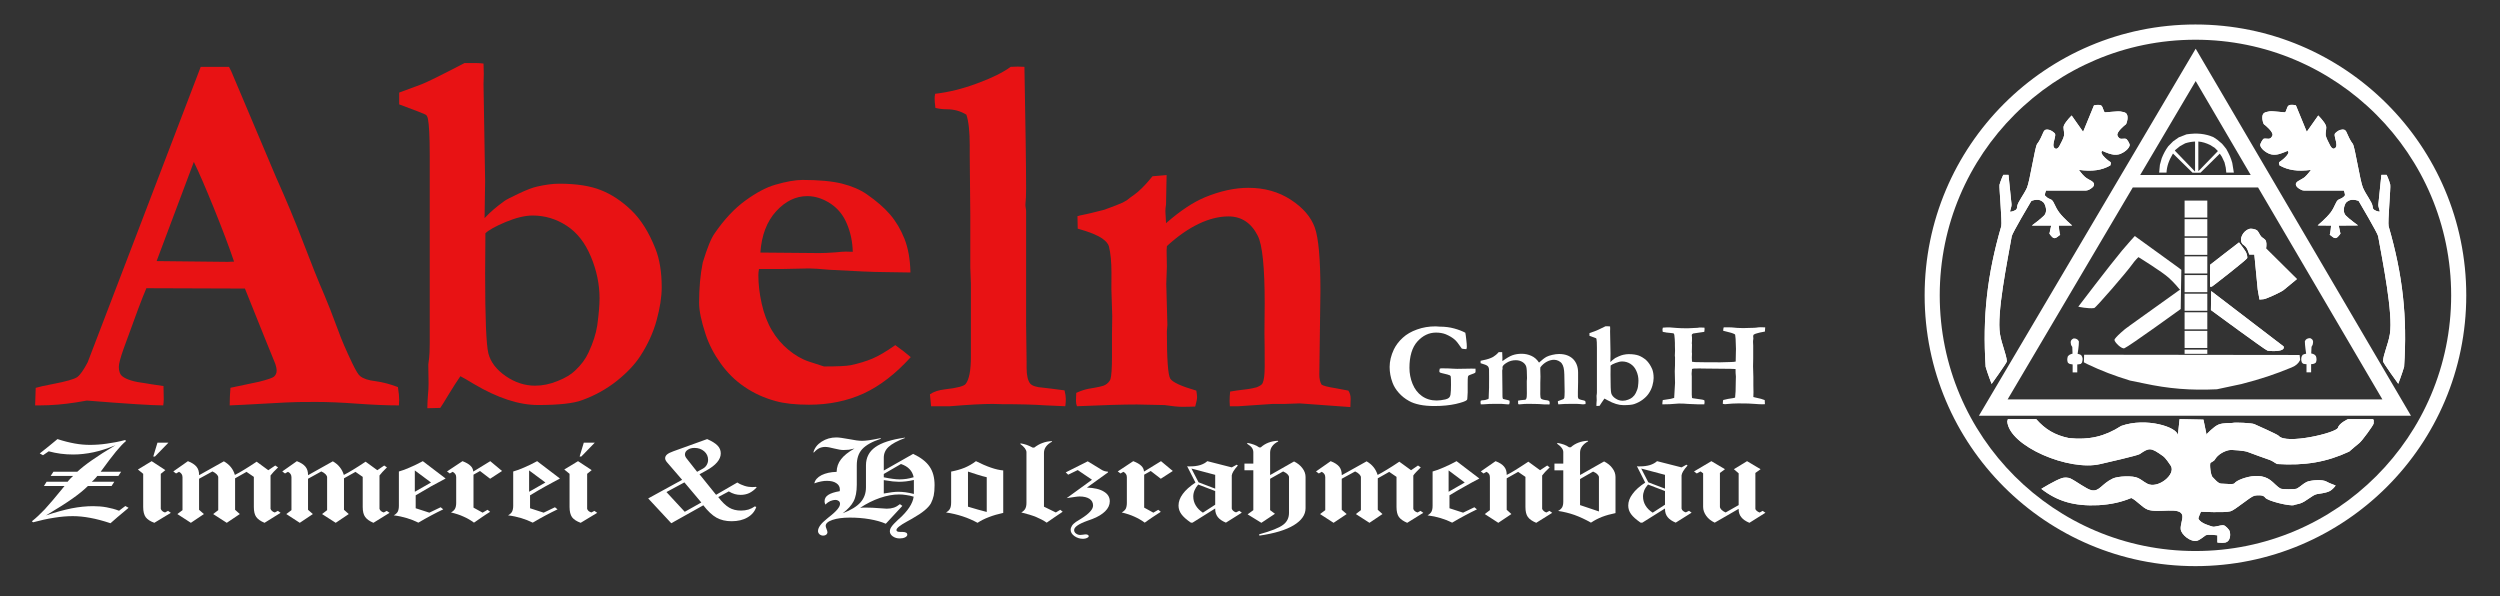 <?xml version="1.0" encoding="UTF-8" standalone="no"?><!DOCTYPE svg PUBLIC "-//W3C//DTD SVG 1.1//EN" "http://www.w3.org/Graphics/SVG/1.1/DTD/svg11.dtd"><svg width="100%" height="100%" viewBox="0 0 629 150" version="1.1" xmlns="http://www.w3.org/2000/svg" xmlns:xlink="http://www.w3.org/1999/xlink" xml:space="preserve" style="fill-rule:evenodd;clip-rule:evenodd;stroke-linejoin:round;stroke-miterlimit:1.414;"><rect x="0" y="0" width="629" height="150" fill="#333333" stroke="none"/><rect id="ArtBoard1" x="0" y="0" width="628.013" height="149.113" style="fill:none;"/><g><g><path d="M8.018,131.159c1.053,-0.822 2.132,-1.843 3.256,-3.025c1.11,-1.201 2.767,-3.146 4.97,-5.863l-5.189,0l0.674,-1.072l5.298,0c0.199,-0.257 0.398,-0.507 0.636,-0.745c0.218,-0.238 0.475,-0.475 0.732,-0.713l-5.644,0l0.693,-1.053l6.004,0c0.964,-0.893 2.203,-1.875 3.75,-2.948c1.529,-1.078 3.475,-2.311 5.844,-3.718c-1.933,0.803 -3.75,1.387 -5.497,1.766c-1.727,0.366 -3.442,0.565 -5.15,0.565c-1.079,0 -2.113,-0.07 -3.134,-0.199c-1.021,-0.147 -2.003,-0.327 -3.005,-0.603l-1.438,0.989l-0.816,-0.456c0.745,-0.565 1.49,-1.169 2.222,-1.766c0.745,-0.604 1.49,-1.201 2.235,-1.843c1.586,0.513 3.024,0.873 4.354,1.111c1.31,0.237 2.581,0.346 3.801,0.346c1.349,0 2.749,-0.089 4.245,-0.308c1.49,-0.199 3.037,-0.494 4.623,-0.912l0.238,0.238c-0.751,0.616 -1.586,1.509 -2.549,2.678c-0.97,1.181 -2.242,2.857 -3.841,5.06l5.151,0l-0.694,1.053l-5.298,0c-0.218,0.296 -0.456,0.565 -0.693,0.803c-0.231,0.257 -0.469,0.475 -0.707,0.655l5.677,0l-0.687,1.072l-5.953,0c-0.97,0.963 -2.28,2.042 -3.936,3.205c-1.657,1.168 -3.86,2.549 -6.621,4.206c2.421,-0.822 4.566,-1.4 6.46,-1.785c1.894,-0.366 3.693,-0.546 5.407,-0.546c1.162,0 2.293,0.09 3.384,0.289c1.092,0.205 2.132,0.475 3.134,0.86l1.58,-1.188l0.822,0.456c-1.201,0.983 -2.132,1.766 -2.807,2.35c-0.687,0.585 -1.252,1.092 -1.746,1.529c-1.856,-0.617 -3.564,-1.073 -5.099,-1.349c-1.548,-0.289 -2.999,-0.436 -4.405,-0.436c-1.419,0 -2.98,0.128 -4.675,0.404c-1.695,0.251 -3.461,0.655 -5.298,1.143l-0.308,-0.25Z" style="fill:#fff;"/><path d="M38.559,114.867l1.06,-3.5l2.767,0l-3.403,3.5l-0.424,0Zm1.894,13.158c0.077,0.218 0.199,0.398 0.366,0.546c0.18,0.167 0.399,0.276 0.707,0.366l0.751,-0.405l0.707,0.495l-4.149,2.511c-1.021,-0.366 -1.727,-0.835 -2.164,-1.4c-0.424,-0.585 -0.642,-1.439 -0.642,-2.588l0,-8.335l-1.329,-1.092l3.461,-2.094l3.442,2.254l-1.15,0.932l0,8.81Z" style="fill:#fff;"/><path d="M50.086,119.561l6.242,-3.493c0.725,0.417 1.31,0.905 1.766,1.471c0.456,0.565 0.783,1.22 1.001,1.952c0.675,-0.328 1.458,-0.784 2.331,-1.317c0.874,-0.526 1.927,-1.201 3.147,-2.016l2.928,2.145l1.753,-1.182l0.707,0.475c-0.437,0.418 -0.816,0.797 -1.143,1.143c-0.315,0.347 -0.565,0.643 -0.752,0.893l0,8.393c0.077,0.218 0.206,0.398 0.386,0.546c0.16,0.167 0.398,0.276 0.693,0.366l0.764,-0.405l0.688,0.495l-4.04,2.511c-1.001,-0.418 -1.695,-0.912 -2.093,-1.477c-0.398,-0.559 -0.597,-1.4 -0.597,-2.511l0,-7.571l-1.843,-1.259l-2.877,1.625l0,7.918l1.188,1.072l-3.282,2.203l-3.422,-2.203l1.277,-0.982l0,-8.284c0,-0.219 -0.128,-0.456 -0.398,-0.745c-0.257,-0.27 -0.623,-0.508 -1.059,-0.713l-3.365,1.843l0,7.809l1.22,1.072l-3.282,2.203l-3.403,-2.203l1.297,-0.982l0,-8.284c0,-0.309 -0.077,-0.578 -0.218,-0.797c-0.129,-0.205 -0.347,-0.404 -0.655,-0.565l-0.751,0.418l-0.688,-0.514l3.674,-2.582c1.001,0.379 1.714,0.855 2.151,1.381c0.437,0.533 0.655,1.201 0.655,2.023l0,0.128Z" style="fill:#fff;"/><path d="M77.5,119.561l6.242,-3.493c0.725,0.417 1.31,0.905 1.746,1.471c0.456,0.565 0.803,1.22 1.021,1.952c0.675,-0.328 1.439,-0.784 2.331,-1.317c0.874,-0.526 1.927,-1.201 3.147,-2.016l2.947,2.145l1.734,-1.182l0.687,0.475c-0.436,0.418 -0.796,0.797 -1.123,1.143c-0.315,0.347 -0.565,0.643 -0.752,0.893l0,8.393c0.077,0.218 0.206,0.398 0.366,0.546c0.18,0.167 0.418,0.276 0.713,0.366l0.745,-0.405l0.706,0.495l-4.058,2.511c-0.983,-0.418 -1.676,-0.912 -2.074,-1.477c-0.418,-0.559 -0.617,-1.4 -0.617,-2.511l0,-7.571l-1.823,-1.259l-2.89,1.625l0,7.918l1.201,1.072l-3.282,2.203l-3.435,-2.203l1.271,-0.982l0,-8.284c0,-0.219 -0.128,-0.456 -0.379,-0.745c-0.257,-0.27 -0.623,-0.508 -1.079,-0.713l-3.345,1.843l0,7.809l1.22,1.072l-3.294,2.203l-3.391,-2.203l1.297,-0.982l0,-8.284c0,-0.309 -0.077,-0.578 -0.218,-0.797c-0.129,-0.205 -0.347,-0.404 -0.655,-0.565l-0.752,0.418l-0.687,-0.514l3.673,-2.582c1.002,0.379 1.728,0.855 2.152,1.381c0.436,0.533 0.655,1.201 0.655,2.023l0,0.128Z" style="fill:#fff;"/><path d="M106.384,116.029l5.735,4.367c-1.163,0.604 -2.344,1.24 -3.564,1.914c-1.188,0.674 -2.518,1.438 -3.969,2.312l0,3.255l3.436,1.111l2.845,-1.361l0.655,0.526c-0.983,0.476 -1.985,0.964 -3.025,1.529c-1.034,0.546 -2.113,1.162 -3.237,1.817c-0.892,-0.449 -1.862,-0.835 -2.896,-1.143c-1.021,-0.308 -2.112,-0.546 -3.294,-0.693c0.469,-0.257 0.796,-0.566 1.002,-0.912c0.18,-0.379 0.289,-0.854 0.289,-1.49l0,-8.631c0.854,-0.237 1.785,-0.578 2.748,-1.014c0.983,-0.405 2.074,-0.951 3.275,-1.587Zm-2.016,7.7l4.078,-2.331l-4.078,-3.038l0,5.369Z" style="fill:#fff;"/><path d="M116.363,116.029c0.906,0.347 1.58,0.726 1.998,1.15c0.443,0.398 0.661,0.886 0.712,1.47l4.277,-2.62l2.967,2.473l-2.999,1.952l-2.549,-1.952l-1.638,0.931l0,8.284l2.293,1.271l1.233,-0.725l0.661,0.507c-0.751,0.456 -1.438,0.931 -2.093,1.368c-0.675,0.436 -1.33,0.912 -1.972,1.361c-0.783,-0.578 -1.637,-1.092 -2.601,-1.509c-0.944,-0.437 -2.003,-0.783 -3.185,-1.053c0.475,-0.257 0.803,-0.565 1.002,-0.912c0.199,-0.366 0.308,-0.873 0.308,-1.49l0,-6.466c0,-0.309 -0.07,-0.578 -0.218,-0.784c-0.148,-0.218 -0.366,-0.417 -0.655,-0.578l-0.745,0.418l-0.694,-0.514l3.898,-2.582Z" style="fill:#fff;"/><path d="M135.147,116.029l5.734,4.367c-1.162,0.604 -2.35,1.24 -3.551,1.914c-1.201,0.674 -2.53,1.438 -3.969,2.312l0,3.255l3.423,1.111l2.839,-1.361l0.655,0.526c-0.964,0.476 -1.985,0.964 -3.019,1.529c-1.04,0.546 -2.112,1.162 -3.223,1.817c-0.912,-0.449 -1.875,-0.835 -2.896,-1.143c-1.034,-0.308 -2.126,-0.546 -3.314,-0.693c0.475,-0.257 0.803,-0.566 1.002,-0.912c0.186,-0.379 0.295,-0.854 0.295,-1.49l0,-8.631c0.854,-0.237 1.785,-0.578 2.768,-1.014c0.982,-0.405 2.055,-0.951 3.256,-1.587Zm-2.023,7.7l4.097,-2.331l-4.097,-3.038l0,5.369Z" style="fill:#fff;"/><path d="M145.832,114.867l1.053,-3.5l2.768,0l-3.403,3.5l-0.418,0Zm1.894,13.158c0.071,0.218 0.199,0.398 0.36,0.546c0.186,0.167 0.424,0.276 0.713,0.366l0.745,-0.405l0.713,0.495l-4.156,2.511c-1.014,-0.366 -1.727,-0.835 -2.163,-1.4c-0.418,-0.585 -0.636,-1.439 -0.636,-2.588l0,-8.335l-1.329,-1.092l3.461,-2.094l3.436,2.254l-1.144,0.932l0,8.81Z" style="fill:#fff;"/><path d="M175.391,118.707l1.426,-0.783c0.417,-0.219 0.744,-0.527 0.982,-0.931c0.231,-0.398 0.36,-0.816 0.36,-1.291c0,-0.854 -0.328,-1.586 -0.983,-2.151c-0.674,-0.578 -1.47,-0.854 -2.44,-0.854c-0.655,0 -1.233,0.147 -1.708,0.475c-0.475,0.308 -0.694,0.706 -0.694,1.162c0,0.167 0.02,0.347 0.109,0.514c0.078,0.18 0.187,0.359 0.328,0.526l2.62,3.333Zm-3.108,10.063l4.168,-2.344l-4.258,-5.06l-4.514,2.434l4.604,4.97Zm4.675,-1.638l-8.066,4.515l-5.805,-6.242l8.541,-4.681l-3.879,-4.496c-0.147,-0.179 -0.237,-0.366 -0.308,-0.507c-0.058,-0.148 -0.09,-0.295 -0.09,-0.436c0,-0.347 0.161,-0.655 0.469,-0.932c0.308,-0.269 0.841,-0.545 1.605,-0.815l8.496,-3.063c1.22,0.533 2.094,1.079 2.627,1.644c0.545,0.558 0.796,1.213 0.796,1.965c0,0.764 -0.308,1.509 -0.925,2.234c-0.623,0.732 -1.548,1.439 -2.787,2.113l-1.637,0.893l4.167,5.169l5.349,-3.095c0.585,0.385 1.208,0.655 1.843,0.854c0.636,0.205 1.272,0.295 1.876,0.295c0.269,0 0.468,0 0.597,-0.019c0.128,0 0.237,-0.019 0.327,-0.038l0.238,0.128c-0.584,0.636 -1.22,1.111 -1.875,1.438c-0.674,0.309 -1.4,0.456 -2.164,0.456c-0.495,0 -0.983,-0.057 -1.477,-0.199c-0.508,-0.147 -1.002,-0.366 -1.509,-0.674l-2.659,1.419c0.963,1.272 1.875,2.145 2.749,2.659c0.854,0.507 1.855,0.745 2.986,0.745c0.674,0 1.29,-0.09 1.875,-0.257c0.565,-0.18 1.111,-0.456 1.599,-0.796l0.366,0.141c-0.379,1.13 -1.111,2.003 -2.222,2.639c-1.092,0.642 -2.421,0.951 -4.001,0.951c-1.438,0 -2.716,-0.296 -3.789,-0.893c-1.072,-0.604 -2.183,-1.638 -3.313,-3.115Z" style="fill:#fff;"/><path d="M222.359,124.166c0.802,-0.148 1.509,-0.257 2.093,-0.328c0.597,-0.071 1.092,-0.109 1.529,-0.109c0.597,0 1.22,0.058 1.855,0.128c0.655,0.09 1.349,0.238 2.094,0.418l0,-3.513c-0.674,0.161 -1.31,0.27 -1.946,0.347c-0.623,0.071 -1.22,0.109 -1.824,0.109c-0.398,0 -0.905,-0.038 -1.528,-0.09c-0.597,-0.077 -1.361,-0.186 -2.273,-0.327l0,3.365Zm0,-4.078c0.912,0.18 1.676,0.327 2.312,0.398c0.616,0.077 1.181,0.128 1.676,0.128c0.545,0 1.11,-0.051 1.708,-0.128c0.603,-0.09 1.201,-0.231 1.823,-0.417c-0.167,-0.797 -0.494,-1.471 -1.021,-2.017c-0.526,-0.565 -1.258,-1.002 -2.17,-1.31l-4.328,2.511l0,0.835Zm0.507,11.687c-1.13,-0.494 -2.492,-0.873 -4.078,-1.149c-1.579,-0.27 -3.236,-0.398 -4.97,-0.398c-1.779,0 -3.256,0.199 -4.386,0.584c-1.13,0.398 -1.689,0.893 -1.689,1.509c0,0.161 0.071,0.417 0.218,0.784c0.142,0.346 0.219,0.616 0.219,0.802c0,0.251 -0.109,0.45 -0.296,0.617c-0.179,0.147 -0.456,0.237 -0.764,0.237c-0.359,0 -0.655,-0.109 -0.924,-0.327c-0.257,-0.238 -0.386,-0.514 -0.386,-0.822c0,-0.874 0.745,-1.907 2.261,-3.108c0.179,-0.148 0.308,-0.257 0.398,-0.334c1.021,-0.777 1.746,-1.451 2.202,-1.997c0.456,-0.546 0.675,-1.002 0.675,-1.407c0,-0.289 -0.09,-0.526 -0.309,-0.706c-0.218,-0.167 -0.494,-0.276 -0.822,-0.276c-0.455,0 -0.892,0.109 -1.31,0.276c-0.398,0.18 -0.834,0.475 -1.258,0.893c-0.071,-0.148 -0.109,-0.296 -0.141,-0.437c-0.039,-0.148 -0.039,-0.295 -0.039,-0.437c0,-0.642 0.289,-1.149 0.931,-1.567c0.617,-0.398 1.561,-0.712 2.877,-0.931c0,-0.032 0.013,-0.109 0.013,-0.16c0.019,-0.058 0.019,-0.148 0.019,-0.276c0,-0.655 -0.289,-1.182 -0.892,-1.58c-0.598,-0.405 -1.381,-0.584 -2.364,-0.584c-0.456,0 -0.931,0.038 -1.457,0.147c-0.527,0.109 -1.092,0.251 -1.709,0.488c0.18,-0.854 0.778,-1.528 1.818,-2.074c1.04,-0.507 2.292,-0.783 3.789,-0.822c0.032,-1.201 0.398,-2.254 1.111,-3.166c0.687,-0.905 1.798,-1.817 3.384,-2.71c-0.514,0.129 -0.983,0.238 -1.419,0.309c-0.456,0.038 -0.893,0.07 -1.349,0.07c-0.546,0 -1.329,-0.122 -2.331,-0.379c-1.021,-0.276 -1.766,-0.398 -2.254,-0.398c-0.546,0 -1.06,0.109 -1.516,0.328c-0.455,0.231 -0.905,0.578 -1.329,1.072l-0.141,-0.038c0.289,-1.092 0.982,-1.985 2.074,-2.691c1.111,-0.713 2.331,-1.06 3.712,-1.06c0.616,0 1.657,0.148 3.134,0.418c1.438,0.295 2.562,0.436 3.345,0.436c0.418,0 1.002,-0.051 1.696,-0.141c0.693,-0.09 1.656,-0.276 2.908,-0.526l0.129,0.141c-2.222,0.732 -3.782,1.605 -4.714,2.62c-0.924,1.002 -1.367,2.35 -1.367,4.065l0,4.874c0,1.785 -0.27,3.185 -0.816,4.206c-0.526,1.002 -1.438,2.003 -2.729,2.986c2.055,-0.783 3.545,-1.695 4.476,-2.729c0.912,-1.041 1.38,-2.293 1.38,-3.789l0,-5.535c0,-1.946 0.784,-3.475 2.351,-4.585c1.547,-1.111 4.026,-1.914 7.41,-2.383l0.09,0.071c-1.965,0.745 -3.352,1.49 -4.167,2.26c-0.803,0.745 -1.201,1.651 -1.201,2.71l0,3.237l7.391,-4.2c1.907,0.905 3.294,1.965 4.129,3.204c0.841,1.214 1.259,2.762 1.259,4.675c0,1.073 -0.077,1.946 -0.219,2.62c-0.147,0.674 -0.385,1.31 -0.693,1.933c-0.636,1.143 -2.145,2.402 -4.515,3.731l-0.237,0.148c-0.308,0.18 -0.745,0.417 -1.31,0.725c-1.747,0.964 -2.62,1.657 -2.62,2.132c0,0.161 0.07,0.27 0.237,0.36c0.161,0.077 0.399,0.109 0.707,0.109l0.546,0c0.436,0 0.751,0.077 0.95,0.186c0.199,0.11 0.289,0.289 0.289,0.527c0,0.238 -0.18,0.456 -0.546,0.655c-0.379,0.18 -0.835,0.27 -1.38,0.27c-0.655,0 -1.24,-0.18 -1.734,-0.527c-0.469,-0.347 -0.726,-0.764 -0.726,-1.252c0,-0.366 0.129,-0.764 0.437,-1.188c0.289,-0.437 0.854,-1.015 1.708,-1.817l0.167,-0.129c2.222,-2.003 3.442,-3.859 3.679,-5.587c-0.642,-0.199 -1.258,-0.346 -1.875,-0.417c-0.623,-0.109 -1.207,-0.148 -1.804,-0.148c-1.509,0 -3.095,0.289 -4.804,0.874c-1.695,0.584 -3.371,1.419 -4.989,2.491c0.199,-0.019 0.456,-0.032 0.706,-0.051c0.238,0 0.604,0 1.079,0c0.764,0 1.708,0.032 2.8,0.128c1.092,0.09 1.785,0.141 2.113,0.141c0.655,0 1.258,-0.089 1.804,-0.269c0.527,-0.186 1.015,-0.475 1.509,-0.874l0.617,0.437l-4.168,4.495Z" style="fill:#fff;"/><path d="M245.952,131.538c-1.15,-0.617 -2.389,-1.182 -3.738,-1.619c-1.342,-0.436 -2.748,-0.783 -4.199,-0.982c0.488,-0.276 0.815,-0.584 1.001,-0.951c0.199,-0.359 0.289,-0.892 0.289,-1.598l0,-7.739c1.253,-0.237 2.402,-0.565 3.423,-0.982c1.021,-0.437 1.965,-0.983 2.819,-1.638c1.349,0.675 2.588,1.221 3.75,1.619c1.15,0.404 2.184,0.635 3.115,0.712l0,10.686c-1.31,0.289 -2.53,0.636 -3.59,1.053c-1.091,0.405 -2.035,0.893 -2.87,1.439Zm-2.408,-4.059c0.873,0.27 1.714,0.507 2.478,0.726c0.784,0.218 1.509,0.424 2.242,0.603l0,-8.739c-0.733,-0.161 -1.458,-0.379 -2.242,-0.617c-0.764,-0.237 -1.605,-0.507 -2.478,-0.803l0,8.83Z" style="fill:#fff;"/><path d="M260.221,112.607c0.674,-0.508 1.361,-0.912 2.093,-1.163c0.706,-0.276 1.49,-0.423 2.312,-0.456l0.09,0.129c-0.675,0.34 -1.182,0.764 -1.529,1.233c-0.366,0.494 -0.526,1.021 -0.526,1.605l0,13.524l2.986,1.458l1.111,-0.674l0.616,0.488c-0.712,0.475 -1.4,0.95 -2.055,1.387c-0.674,0.436 -1.329,0.892 -1.971,1.361c-0.745,-0.526 -1.638,-0.995 -2.652,-1.419c-1.021,-0.417 -2.28,-0.796 -3.738,-1.143c0.456,-0.257 0.784,-0.565 0.989,-0.931c0.199,-0.366 0.309,-0.854 0.309,-1.471l0,-12.779c0,-0.295 -0.148,-0.623 -0.405,-0.982c-0.27,-0.347 -0.655,-0.732 -1.162,-1.079l0.128,-0.141c0.527,0.089 1.034,0.218 1.509,0.378c0.495,0.187 0.983,0.405 1.477,0.675l0.418,0Z" style="fill:#fff;"/><path d="M268.376,125.328l6.37,-4.624l-3.589,-2.433l-2.402,1.162l-0.617,-0.584l5.536,-2.781l3.365,2.055c0.257,0.18 0.546,0.308 0.822,0.398c0.289,0.09 0.578,0.128 0.892,0.148l0.033,0.18l-5.318,3.827c1.824,0.07 3.243,0.379 4.245,1.002c1.021,0.597 1.509,1.419 1.509,2.453c0,0.892 -0.379,1.727 -1.162,2.51c-0.784,0.765 -1.856,1.42 -3.262,1.953c-0.289,0.109 -0.687,0.25 -1.214,0.436c-2.222,0.797 -3.333,1.58 -3.333,2.331c0,0.328 0.141,0.636 0.469,0.874c0.315,0.231 0.661,0.359 1.079,0.359c0.18,0 0.417,-0.019 0.706,-0.07c0.308,-0.058 0.527,-0.071 0.674,-0.071c0.219,0 0.405,0.032 0.527,0.122c0.148,0.077 0.218,0.186 0.218,0.315c0,0.18 -0.141,0.327 -0.436,0.469c-0.289,0.128 -0.617,0.205 -1.002,0.205c-0.796,0 -1.509,-0.238 -2.145,-0.674c-0.636,-0.456 -0.963,-0.983 -0.963,-1.567c0,-0.347 0.109,-0.694 0.327,-1.04c0.219,-0.347 0.546,-0.655 0.983,-0.964c0.289,-0.179 0.706,-0.456 1.291,-0.802c2.022,-1.253 3.037,-2.364 3.037,-3.314c0,-0.726 -0.289,-1.291 -0.886,-1.689c-0.584,-0.385 -1.426,-0.603 -2.517,-0.603c-0.27,0 -0.655,0.038 -1.143,0.109c-0.514,0.057 -1.201,0.167 -2.094,0.308Z" style="fill:#fff;"/><path d="M285.124,116.029c0.905,0.347 1.56,0.726 1.997,1.15c0.443,0.398 0.661,0.886 0.713,1.47l4.276,-2.62l2.967,2.473l-3.018,1.952l-2.53,-1.952l-1.657,0.931l0,8.284l2.312,1.271l1.233,-0.725l0.642,0.507c-0.732,0.456 -1.419,0.931 -2.093,1.368c-0.675,0.436 -1.31,0.912 -1.953,1.361c-0.783,-0.578 -1.656,-1.092 -2.6,-1.509c-0.964,-0.437 -2.023,-0.783 -3.185,-1.053c0.455,-0.257 0.802,-0.565 1.001,-0.912c0.18,-0.366 0.289,-0.873 0.289,-1.49l0,-6.466c0,-0.309 -0.07,-0.578 -0.218,-0.784c-0.128,-0.218 -0.347,-0.417 -0.655,-0.578l-0.726,0.418l-0.693,-0.514l3.898,-2.582Z" style="fill:#fff;"/><path d="M305.744,127.935l-5.696,3.564l-0.418,0c-1.13,-0.764 -1.914,-1.47 -2.402,-2.145c-0.475,-0.655 -0.712,-1.368 -0.712,-2.151c0,-0.982 0.346,-1.946 1.059,-2.909c0.707,-0.982 1.779,-1.933 3.198,-2.877l-2.093,-4.116c0.096,0 0.186,0.019 0.314,0.038c0.11,0 0.289,0 0.508,0c0.931,0 1.746,-0.109 2.478,-0.327c0.726,-0.238 1.31,-0.546 1.779,-0.983l6.152,1.567l1.239,-0.674l0.296,0.199c-0.514,0.584 -0.873,1.053 -1.111,1.439c-0.238,0.385 -0.366,0.725 -0.424,1.04l0,8.367c0.058,0.225 0.186,0.405 0.366,0.565c0.18,0.167 0.418,0.296 0.712,0.386l0.817,-0.399l0.635,0.469l-4,2.511c-0.932,-0.379 -1.606,-0.854 -2.042,-1.4c-0.418,-0.546 -0.655,-1.22 -0.655,-2.035l0,-0.129Zm0,-0.95l0,-3.436l-4.277,-1.637c-0.418,0.488 -0.726,0.982 -0.925,1.47c-0.205,0.495 -0.315,1.021 -0.315,1.529c0,0.841 0.219,1.586 0.623,2.26c0.398,0.687 1.002,1.291 1.798,1.817l3.096,-2.003Zm-4.187,-5.638l4.187,1.599l0,-3.475l-5.985,-1.586l1.798,3.462Z" style="fill:#fff;"/><path d="M315.337,128.353l0,-10.031l-2.234,0l0,-1.676l2.234,0l0,-2.858c0,-0.417 -0.128,-0.783 -0.346,-1.111c-0.219,-0.327 -0.636,-0.668 -1.234,-1.053l0.142,-0.18c0.604,0.11 1.13,0.251 1.624,0.437c0.469,0.161 0.886,0.398 1.272,0.674l0.418,0c0.584,-0.533 1.22,-0.912 1.932,-1.188c0.707,-0.269 1.51,-0.436 2.364,-0.468l0.109,0.16c-0.674,0.328 -1.201,0.745 -1.548,1.239c-0.347,0.476 -0.507,1.002 -0.507,1.58l0,5.645l6.023,-3.423c0.912,0.456 1.619,1.021 2.132,1.734c0.508,0.668 0.764,1.419 0.764,2.164l0,7.847c0,1.689 -1.001,3.108 -2.986,4.309c-1.965,1.188 -4.841,2.061 -8.63,2.607l-0.071,-0.327c3.005,-0.822 5.003,-1.618 6.004,-2.37c1.021,-0.745 1.516,-1.766 1.516,-3.037l0,-8.99c0,-0.219 -0.129,-0.476 -0.405,-0.752c-0.269,-0.25 -0.635,-0.488 -1.072,-0.674l-3.275,1.843l0,7.899l1.22,0.911l-3.423,2.274l-3.461,-2.132l1.438,-1.053Z" style="fill:#fff;"/><path d="M337.582,119.561l6.261,-3.493c0.713,0.417 1.291,0.905 1.747,1.471c0.456,0.565 0.783,1.22 1.021,1.952c0.655,-0.328 1.438,-0.784 2.312,-1.317c0.892,-0.526 1.932,-1.201 3.146,-2.016l2.954,2.145l1.747,-1.182l0.693,0.475c-0.436,0.418 -0.822,0.797 -1.13,1.143c-0.327,0.347 -0.584,0.643 -0.745,0.893l0,8.393c0.071,0.218 0.18,0.398 0.36,0.546c0.167,0.167 0.404,0.276 0.713,0.366l0.744,-0.405l0.694,0.495l-4.046,2.511c-0.982,-0.418 -1.689,-0.912 -2.093,-1.477c-0.398,-0.559 -0.597,-1.4 -0.597,-2.511l0,-7.571l-1.837,-1.259l-2.877,1.625l0,7.918l1.182,1.072l-3.275,2.203l-3.423,-2.203l1.272,-0.982l0,-8.284c0,-0.219 -0.129,-0.456 -0.399,-0.745c-0.256,-0.27 -0.616,-0.508 -1.053,-0.713l-3.371,1.843l0,7.809l1.239,1.072l-3.294,2.203l-3.403,-2.203l1.31,-0.982l0,-8.284c0,-0.309 -0.078,-0.578 -0.219,-0.797c-0.147,-0.205 -0.366,-0.404 -0.655,-0.565l-0.745,0.418l-0.713,-0.514l3.693,-2.582c1.002,0.379 1.715,0.855 2.151,1.381c0.418,0.533 0.636,1.201 0.636,2.023l0,0.128Z" style="fill:#fff;"/><path d="M366.473,116.029l5.734,4.367c-1.168,0.604 -2.35,1.24 -3.532,1.914c-1.22,0.674 -2.549,1.438 -3.987,2.312l0,3.255l3.422,1.111l2.839,-1.361l0.655,0.526c-0.964,0.476 -1.965,0.964 -3.006,1.529c-1.034,0.546 -2.125,1.162 -3.236,1.817c-0.893,-0.449 -1.856,-0.835 -2.896,-1.143c-1.021,-0.308 -2.132,-0.546 -3.295,-0.693c0.456,-0.257 0.784,-0.566 0.983,-0.912c0.199,-0.379 0.289,-0.854 0.289,-1.49l0,-8.631c0.873,-0.237 1.785,-0.578 2.768,-1.014c0.982,-0.405 2.074,-0.951 3.262,-1.587Zm-2.004,7.7l4.059,-2.331l-4.059,-3.038l0,5.369Z" style="fill:#fff;"/><path d="M379.085,120.345l0,7.918l1.181,1.072l-3.294,2.203l-3.403,-2.203l1.29,-0.982l0,-8.284c0,-0.309 -0.07,-0.578 -0.199,-0.797c-0.141,-0.205 -0.359,-0.404 -0.655,-0.565l-0.745,0.418l-0.693,-0.514l3.718,-2.582c0.983,0.366 1.689,0.822 2.126,1.349c0.456,0.527 0.674,1.201 0.674,1.984l0,0.129c0.616,-0.296 1.348,-0.713 2.164,-1.22c0.822,-0.514 1.914,-1.201 3.281,-2.113l2.948,2.145l1.804,-1.182l0.617,0.475c-0.437,0.418 -0.822,0.797 -1.15,1.143c-0.308,0.347 -0.565,0.643 -0.745,0.893l0,8.393c0.09,0.199 0.2,0.385 0.399,0.546c0.186,0.18 0.404,0.289 0.674,0.366l0.764,-0.405l0.694,0.495l-4.02,2.511c-1.002,-0.418 -1.715,-0.912 -2.113,-1.477c-0.405,-0.559 -0.604,-1.4 -0.604,-2.511l0,-7.571l-1.836,-1.259l-2.877,1.625Z" style="fill:#fff;"/><path d="M397.541,127.081l4.752,1.599l0,-8.611c0,-0.238 -0.129,-0.469 -0.399,-0.745c-0.256,-0.257 -0.616,-0.488 -1.072,-0.675l-3.281,1.876l0,6.556Zm-5.529,1.471c0.468,-0.238 0.796,-0.546 1.014,-0.893c0.206,-0.379 0.296,-0.854 0.296,-1.471l0,-7.847l-2.222,0l0,-1.695l2.222,0l0,-2.89c0,-0.366 -0.129,-0.713 -0.405,-1.059c-0.25,-0.36 -0.655,-0.707 -1.162,-1.073l0.128,-0.18c0.597,0.11 1.143,0.251 1.618,0.418c0.476,0.18 0.912,0.398 1.278,0.674l0.437,0c0.559,-0.514 1.201,-0.893 1.926,-1.169c0.713,-0.269 1.497,-0.436 2.37,-0.468l0.071,0.141c-0.655,0.347 -1.163,0.764 -1.509,1.239c-0.366,0.495 -0.533,1.021 -0.533,1.599l0,5.645l6.049,-3.423c0.886,0.456 1.618,1.021 2.106,1.734c0.514,0.668 0.764,1.419 0.764,2.183l0,9.08c-1.252,0.257 -2.382,0.566 -3.384,0.951c-1.021,0.398 -1.946,0.892 -2.787,1.451c-1.4,-0.796 -2.8,-1.451 -4.18,-1.946c-1.368,-0.475 -2.736,-0.802 -4.097,-1.001Z" style="fill:#fff;"/><path d="M418.912,127.935l-5.696,3.564l-0.437,0c-1.111,-0.764 -1.913,-1.47 -2.402,-2.145c-0.475,-0.655 -0.712,-1.368 -0.712,-2.151c0,-0.982 0.346,-1.946 1.078,-2.909c0.688,-0.982 1.766,-1.933 3.186,-2.877l-2.081,-4.116c0.077,0 0.167,0.019 0.295,0.038c0.11,0 0.289,0 0.508,0c0.931,0 1.746,-0.109 2.478,-0.327c0.726,-0.238 1.31,-0.546 1.786,-0.983l6.164,1.567l1.221,-0.674l0.295,0.199c-0.514,0.584 -0.873,1.053 -1.111,1.439c-0.218,0.385 -0.366,0.725 -0.405,1.04l0,8.367c0.058,0.225 0.167,0.405 0.347,0.565c0.186,0.167 0.424,0.296 0.732,0.386l0.797,-0.399l0.655,0.469l-4.001,2.511c-0.931,-0.379 -1.618,-0.854 -2.042,-1.4c-0.437,-0.546 -0.655,-1.22 -0.655,-2.035l0,-0.129Zm0,-0.95l0,-3.436l-4.277,-1.637c-0.417,0.488 -0.745,0.982 -0.944,1.47c-0.199,0.495 -0.308,1.021 -0.308,1.529c0,0.841 0.218,1.586 0.616,2.26c0.398,0.687 1.002,1.291 1.818,1.817l3.095,-2.003Zm-4.2,-5.638l4.2,1.599l0,-3.475l-5.985,-1.586l1.785,3.462Z" style="fill:#fff;"/><path d="M432.731,127.479c0,0.257 0.129,0.507 0.379,0.764c0.276,0.276 0.623,0.508 1.06,0.694l3.275,-1.856l0,-7.995l-1.201,-1.034l3.313,-2.023l3.404,2.023l-1.31,0.944l0,9.029c0,0.128 0.109,0.289 0.308,0.475c0.199,0.18 0.456,0.347 0.764,0.456l0.764,-0.424l0.694,0.476l-4.026,2.53c-0.925,-0.379 -1.619,-0.854 -2.055,-1.42c-0.437,-0.545 -0.655,-1.2 -0.655,-1.965l0,-0.128l-6.024,3.474c-0.912,-0.437 -1.625,-0.995 -2.132,-1.708c-0.507,-0.713 -0.783,-1.458 -0.783,-2.241l0,-8.464l-0.636,-0.475l-0.963,0.514l-0.694,-0.514l4.367,-2.582l3.423,2.023l-1.272,0.944l0,8.483Z" style="fill:#fff;"/></g><g><path d="M8.839,101.999l0.143,-4.416c0.827,-0.257 2.282,-0.582 4.353,-0.97c3.349,-0.645 5.368,-1.227 6.081,-1.729c0.725,-0.519 1.598,-1.746 2.636,-3.72l13.082,-34.174l15.364,-40.171l7.115,0l0.598,1.181l11.257,26.621c2.539,5.66 4.838,11.142 6.858,16.46c2.037,5.323 3.765,9.67 5.237,13.036c0.873,2.02 2.054,5.049 3.561,9.123c0.775,2.185 1.974,4.946 3.56,8.261c0.872,1.797 1.517,2.847 1.939,3.138c0.793,0.633 2.054,1.055 3.817,1.261c1.746,0.228 3.634,0.713 5.677,1.489c0.222,1.426 0.319,2.493 0.319,3.189c0,0.291 -0.011,0.776 -0.062,1.421c-3.201,0 -6.727,-0.16 -10.578,-0.44c-3.845,-0.291 -7.325,-0.433 -10.383,-0.433c-3.429,0 -5.883,0.034 -7.406,0.131l-11.045,0.599l-3.172,0.143c0,-1.535 0.068,-3.007 0.194,-4.433l7.2,-1.518c2.185,-0.553 3.429,-0.987 3.765,-1.295c0.439,-0.405 0.651,-0.907 0.651,-1.455c0,-0.565 -0.115,-1.13 -0.326,-1.729l-2.573,-6.327l-5.077,-12.642l-24.79,-0.086c-0.924,2.071 -2.818,7.137 -5.71,15.17c-0.811,2.282 -1.227,3.817 -1.227,4.627c0,1.118 0.302,1.911 0.901,2.379c1.022,0.805 2.916,1.392 5.728,1.729c0.388,0.08 1.923,0.325 4.61,0.713c0.046,1.597 0.063,2.699 0.063,3.332c0,0.485 -0.046,0.987 -0.131,1.535c-2.682,0 -9.089,-0.406 -19.21,-1.216l-2.687,0.457c-3.183,0.502 -6.259,0.759 -9.168,0.759l-1.164,0Zm30.563,-36.309c10.092,0.132 16.06,0.194 17.874,0.194l1.614,-0.062c-1.294,-3.834 -2.989,-8.296 -5.06,-13.408c-2.071,-5.111 -3.754,-9.008 -5.06,-11.678l-9.368,24.954Z" style="fill:#e81214;"/><path d="M100.436,23.291l5.552,-2.054c1.386,-0.519 5.009,-2.316 10.879,-5.369l2.847,0c0.731,0 1.392,0.046 1.94,0.126c0.051,1.261 0.069,2.122 0.069,2.59l-0.069,2.653l0.405,24.321l-0.142,9.334c1.26,-1.392 2.926,-2.83 5.014,-4.336c0.434,-0.308 1.615,-0.924 3.572,-1.843c1.94,-0.924 3.491,-1.523 4.672,-1.78c2.071,-0.468 3.914,-0.713 5.517,-0.713c4.285,0 7.777,0.536 10.492,1.62c2.705,1.067 5.261,2.762 7.668,5.078c2.408,2.311 4.433,5.546 6.065,9.688c1.038,2.618 1.569,5.836 1.569,9.653c0,2.459 -0.434,5.226 -1.278,8.312c-0.839,3.087 -2.214,6.099 -4.125,9.043c-1.375,2.1 -3.343,4.188 -5.871,6.207c-2.539,2.02 -5.448,3.657 -8.729,4.85c-2.168,0.827 -5.87,1.232 -11.114,1.232c-4.803,0 -10.189,-1.763 -16.168,-5.306c-1.558,-0.952 -2.67,-1.586 -3.366,-1.94c-0.873,1.244 -1.826,2.75 -2.893,4.496c-1.055,1.763 -1.78,2.927 -2.168,3.475l-3.252,0.085c0,-1.055 0.063,-2.105 0.143,-3.172c0.114,-1.084 0.165,-2.099 0.165,-3.058l-0.068,-4.787l0.211,-1.665c0.08,-0.696 0.148,-1.906 0.148,-3.64l0,-47.302c0,-4.736 -0.165,-7.828 -0.468,-9.249c-0.097,-0.439 -0.245,-0.747 -0.484,-0.941c-0.246,-0.194 -2.494,-1.067 -6.733,-2.636l0,-2.972Zm21.692,35.401l-0.069,10.104c0,11.176 0.274,17.874 0.81,20.088c0.548,2.185 1.991,4.09 4.336,5.722c2.345,1.62 4.804,2.431 7.406,2.431c1.905,0 3.799,-0.388 5.711,-1.181c1.905,-0.759 3.36,-1.638 4.347,-2.591c1.523,-1.42 2.653,-2.926 3.383,-4.524c1.175,-2.51 1.906,-4.792 2.214,-6.858c0.388,-2.846 0.582,-5.111 0.582,-6.812c0,-3.525 -0.731,-7.051 -2.185,-10.509c-1.455,-3.48 -3.475,-6.081 -6.111,-7.782c-2.607,-1.694 -5.454,-2.555 -8.54,-2.555c-1.895,0 -4.142,0.536 -6.761,1.62c-2.585,1.084 -4.302,2.037 -5.123,2.847Z" style="fill:#e81214;"/><path d="M176.818,66.036c1.118,-3.674 2.105,-6.116 2.995,-7.331c2.408,-3.52 4.998,-6.27 7.748,-8.261c2.744,-1.992 5.22,-3.298 7.439,-3.948c2.859,-0.839 5.175,-1.227 6.938,-1.227c4.074,0 7.354,0.308 9.864,0.918c2.522,0.634 4.61,1.524 6.305,2.705c2.424,1.683 4.381,3.377 5.853,5.094c1.472,1.729 2.67,3.749 3.612,6.094c0.918,2.333 1.42,5.146 1.5,8.478l-7.194,-0.114c-1.991,0 -6.373,-0.194 -13.134,-0.565c-2.504,-0.228 -4.256,-0.343 -5.191,-0.343c-0.291,0 -2.636,0.052 -7.018,0.149l-5.58,0c-0.096,0.599 -0.148,1.129 -0.148,1.534c0,2.283 0.28,4.69 0.845,7.195c0.564,2.527 1.403,4.741 2.538,6.663c1.113,1.912 2.522,3.561 4.188,4.935c1.666,1.375 3.395,2.38 5.158,2.961l3.788,1.227c3.326,0 5.562,-0.097 6.675,-0.308c2.088,-0.434 3.914,-1.004 5.5,-1.666c1.586,-0.679 3.491,-1.791 5.756,-3.395c1.552,1.102 2.864,2.117 3.897,3.024c-3.817,4.205 -7.759,7.246 -11.85,9.14c-4.096,1.871 -8.672,2.83 -13.732,2.83c-3.429,0 -6.213,-0.308 -8.376,-0.907c-2.898,-0.776 -5.516,-1.974 -7.861,-3.577c-2.345,-1.581 -4.353,-3.572 -6.048,-5.951c-1.683,-2.362 -2.944,-4.804 -3.754,-7.308c-1.084,-3.281 -1.632,-5.905 -1.632,-7.891c0,-3.754 0.308,-7.148 0.919,-10.155Zm37.734,-2.687c-0.051,-2.425 -0.519,-4.753 -1.443,-6.972c-0.902,-2.214 -2.294,-3.942 -4.205,-5.192c-1.905,-1.226 -3.828,-1.843 -5.774,-1.843c-2.909,0 -5.511,1.261 -7.856,3.817c-2.327,2.556 -3.657,6.002 -3.965,10.384l14.817,0.131c0.935,0 2.276,-0.051 4.01,-0.177c1.244,-0.131 2.151,-0.194 2.653,-0.194c0.405,0 0.987,0.012 1.763,0.046Z" style="fill:#e81214;"/><path d="M233.973,99.203c0.97,-0.668 2.231,-1.067 3.817,-1.249c3.006,-0.337 4.741,-0.793 5.174,-1.358c0.873,-1.113 1.313,-3.395 1.313,-6.858l0,-18.205l-0.149,-4.319l0,-13.054l-0.142,-14.925l0,-2.573c0,-3.543 -0.28,-6.144 -0.845,-7.81c-1.517,-0.924 -3.138,-1.358 -4.883,-1.358c-1.033,0 -2.003,-0.114 -2.91,-0.342c-0.148,-1.067 -0.194,-1.877 -0.194,-2.391c0,-0.342 0.034,-0.73 0.131,-1.164c3.395,-0.388 6.938,-1.261 10.589,-2.624c3.674,-1.341 6.47,-2.733 8.41,-4.154l1.797,-0.062c0.388,0 0.952,0.011 1.666,0.062c0.273,14.908 0.422,25.098 0.422,30.615c0,1.631 -0.052,2.961 -0.166,3.948l0,0.388l0.166,1.209l0,28.629l0.125,9.425l0,1.552c0,1.86 0.308,3.172 0.907,3.931c0.52,0.582 1.621,0.924 3.287,1.032c0.901,0.103 2.681,0.309 5.351,0.668c0.223,0.901 0.32,1.632 0.32,2.179c0,0.44 -0.029,1.039 -0.126,1.815l-5.129,-0.229c-2.847,-0.194 -6.452,-0.291 -10.788,-0.291l-2.391,-0.062c-2.476,0 -6.03,0.194 -10.72,0.582l-4.741,0l-0.291,-3.007Z" style="fill:#e81214;"/><path d="M270.783,98.844c1.13,-0.514 2.168,-0.856 3.121,-1.033c2.407,-0.388 3.782,-0.696 4.17,-0.97c0.662,-0.388 1.084,-0.856 1.313,-1.426c0.256,-0.856 0.387,-2.762 0.387,-5.688l0,-5.631l0.063,-4.576l-0.211,-6.795l0.017,-4.091c0,-2.715 -0.211,-4.929 -0.644,-6.663c-0.183,-0.645 -0.714,-1.278 -1.638,-1.94c-1.226,-0.856 -3.28,-1.7 -6.207,-2.505l-0.063,-3.138c0.565,-0.165 1.067,-0.291 1.518,-0.359c0.45,-0.063 2.213,-0.485 5.254,-1.261c2.379,-0.873 3.931,-1.472 4.627,-1.808c0.211,-0.132 0.548,-0.326 1.033,-0.582c0.519,-0.457 1.118,-0.873 1.751,-1.313c1.307,-0.907 2.876,-2.47 4.701,-4.718l3.543,-0.296l-0.142,7.342c-0.114,0.748 -0.166,1.329 -0.166,1.763c0,0.342 0.052,1.347 0.166,2.995c3.571,-3.12 6.84,-5.288 9.767,-6.504c3.845,-1.586 7.502,-2.39 10.948,-2.39c4.057,0 7.617,0.998 10.692,3.007c3.069,2.002 5.061,4.336 6.013,6.971c0.953,2.636 1.421,7.942 1.421,15.946l-0.274,21.121c0,0.987 0.177,1.809 0.553,2.459c0.417,0.303 1.615,0.611 3.572,0.919l3.172,0.599c0.388,0.565 0.582,1.226 0.582,2.037c0,0.519 -0.017,1.215 -0.068,2.105l-12.757,-0.925l-3.772,0.132l-2.989,0l-8.586,0.582l-2.22,0c-0.045,-0.537 -0.062,-0.953 -0.062,-1.244c0,-0.747 0.034,-1.558 0.131,-2.442c0.599,-0.131 2.116,-0.342 4.541,-0.633c0.65,-0.097 1.375,-0.24 2.14,-0.451c0.884,-0.342 1.369,-0.696 1.5,-1.055c0.342,-0.725 0.519,-2.134 0.519,-4.188c0,-3.64 -0.017,-6.401 -0.063,-8.358l0.063,-7.508c0,-9.1 -0.582,-14.765 -1.746,-17.013c-1.637,-3.235 -4.09,-4.867 -7.359,-4.867c-2.425,0 -4.901,0.633 -7.486,1.86c-2.59,1.232 -5.277,3.092 -8.01,5.597l-0.08,1.101l0.069,4.074l-0.149,4.336l0.274,10.332l-0.125,1.62c0,7.035 0.291,10.994 0.856,11.901c0.582,0.907 2.75,1.906 6.549,3.007c0.126,0.741 0.194,1.278 0.194,1.62c0,0.513 -0.165,1.324 -0.468,2.391c-1.346,0.051 -2.476,0.062 -3.383,0.062c-0.918,0 -2.362,-0.142 -4.319,-0.433l-6.983,-0.149c-3.464,0 -8.506,0.149 -15.073,0.44c-0.16,-0.423 -0.245,-0.856 -0.245,-1.33c0,-0.353 0.017,-1.015 0.068,-2.036Z" style="fill:#e81214;"/></g><g><path d="M368.674,83.711c0.071,0.296 0.148,0.874 0.237,1.715c0.11,0.854 0.142,1.471 0.142,1.856c0,0.147 -0.032,0.347 -0.109,0.565c-0.437,-0.019 -0.835,-0.058 -1.143,-0.129c-0.803,-1.168 -1.368,-1.894 -1.696,-2.183c-0.616,-0.565 -1.419,-1.04 -2.363,-1.438c-0.713,-0.276 -1.528,-0.418 -2.44,-0.418c-1.766,0 -3.333,0.745 -4.681,2.235c-1.33,1.477 -2.004,3.699 -2.004,6.646c0,1.368 0.257,2.73 0.783,4.02c0.533,1.297 1.298,2.312 2.351,3.063c1.053,0.745 2.292,1.124 3.711,1.124c0.675,0 1.42,-0.109 2.184,-0.269c0.385,-0.078 0.713,-0.238 0.969,-0.476c0.161,-0.147 0.27,-0.398 0.328,-0.706c0.09,-0.584 0.128,-1.387 0.128,-2.46c0,-1.04 -0.019,-1.746 -0.057,-2.132c-0.071,-0.141 -0.148,-0.237 -0.219,-0.289c-0.07,-0.038 -0.289,-0.109 -0.636,-0.218l-1.419,-0.347c-0.308,-0.07 -0.494,-0.147 -0.565,-0.256c-0.038,-0.129 -0.038,-0.219 -0.038,-0.289c0,-0.129 0.038,-0.328 0.109,-0.585c0.186,-0.051 0.327,-0.07 0.404,-0.07c1.143,0 2.145,0.019 2.98,0.089c0.315,0.02 0.642,0.039 0.989,0.039l2.511,-0.039l1.053,-0.019c0.128,-0.019 0.475,0 1.06,0.019c0.012,0.277 0.012,0.495 0.012,0.675c0,0.109 -0.032,0.237 -0.109,0.366c-0.18,0.109 -0.488,0.218 -0.925,0.379c-0.417,0.147 -0.655,0.256 -0.712,0.308c-0.09,0.077 -0.161,0.186 -0.18,0.366c-0.039,0.167 -0.058,0.764 -0.058,1.766c0,1.181 0,1.875 0,2.113c-0.032,0.725 -0.071,1.162 -0.071,1.239c0,0.379 -0.038,0.597 -0.16,0.687c-0.295,0.295 -1.207,0.604 -2.755,0.97c-1.528,0.34 -3.326,0.526 -5.368,0.526c-1.42,0 -2.672,-0.109 -3.712,-0.327c-1.053,-0.219 -1.965,-0.527 -2.697,-0.951c-0.996,-0.545 -1.856,-1.233 -2.562,-2.035c-0.713,-0.784 -1.24,-1.638 -1.587,-2.569c-0.488,-1.31 -0.725,-2.62 -0.725,-3.93c0,-1.458 0.359,-2.928 1.072,-4.444c0.527,-1.072 1.272,-2.055 2.241,-2.928c0.944,-0.873 2.145,-1.567 3.584,-2.074c1.438,-0.526 3.005,-0.784 4.694,-0.784c0.218,0 0.565,0.02 1.021,0.071c1.291,0 2.511,0.148 3.622,0.456c1.13,0.308 2.061,0.675 2.806,1.072Z" style="fill:#fff;"/><path d="M372.565,100.806c0.097,-0.039 0.206,-0.071 0.347,-0.09c0.642,-0.019 1.13,-0.148 1.496,-0.308c0.09,-0.039 0.128,-0.097 0.142,-0.206c0.019,-0.09 0.038,-0.995 0.096,-2.71l0,-0.854l0.012,-1.528l-0.012,-1.606l0,-0.359c0,-0.456 -0.11,-0.822 -0.347,-1.041c-0.218,-0.218 -0.822,-0.455 -1.785,-0.725l0,-0.604c0.199,-0.038 0.437,-0.109 0.706,-0.16c0.989,-0.187 1.786,-0.456 2.428,-0.803c0.469,-0.276 0.963,-0.674 1.432,-1.22l0.88,0l0,0.237l0.051,1.201l-0.02,0.565l0.039,0.251c1.001,-0.745 1.856,-1.233 2.511,-1.471c0.674,-0.237 1.458,-0.366 2.312,-0.366c0.835,0 1.637,0.167 2.421,0.514c0.783,0.34 1.419,0.905 1.946,1.708c0.751,-0.693 1.387,-1.181 1.894,-1.458c0.347,-0.179 0.822,-0.346 1.438,-0.488c0.604,-0.147 1.182,-0.218 1.715,-0.218c1.49,0 2.639,0.417 3.513,1.252c0.834,0.841 1.271,1.985 1.271,3.423l0,2.389c0,0.488 -0.019,1.323 -0.051,2.511l0,1.143c0,0.199 0.07,0.404 0.199,0.584c0.398,0.18 0.745,0.289 1.053,0.328c0.218,0.019 0.417,0.109 0.604,0.218c0.019,0.167 0.051,0.308 0.089,0.437l-0.038,0.308c-0.289,0.038 -0.507,0.077 -0.617,0.077c-0.089,0 -0.346,-0.039 -0.783,-0.077c-0.417,-0.052 -0.963,-0.052 -1.618,-0.052c-1.606,0 -2.877,0.02 -3.808,0.129c-0.071,-0.257 -0.109,-0.437 -0.109,-0.604l0,-0.199c0.147,-0.07 0.603,-0.237 1.367,-0.514c0.142,-0.122 0.238,-0.231 0.251,-0.34c0.038,-0.257 0.077,-0.783 0.077,-1.605l-0.077,-4.219c-0.013,-0.694 -0.071,-1.278 -0.18,-1.734c-0.109,-0.456 -0.27,-0.835 -0.475,-1.092c-0.199,-0.27 -0.488,-0.475 -0.835,-0.655c-0.347,-0.16 -0.713,-0.257 -1.092,-0.257c-0.584,0 -1.201,0.167 -1.804,0.475c-0.617,0.328 -1.162,0.784 -1.638,1.42l-0.032,0.436l0.052,1.914l-0.039,1.567l0,1.49l-0.013,1.329c0,0.655 0.071,1.053 0.219,1.162c0.199,0.187 0.725,0.334 1.541,0.405l0.494,0.16c0.071,0.219 0.129,0.424 0.129,0.546c0,0.058 -0.02,0.186 -0.071,0.347l-0.456,-0.019l-0.642,0l-0.328,-0.013c-0.745,-0.058 -1.528,-0.109 -2.324,-0.109l-1.696,-0.02c-0.417,0 -1.13,0.02 -2.132,0.129l-0.289,-0.058l-0.038,-0.873c0.327,-0.09 0.893,-0.161 1.734,-0.219c0.051,-0.019 0.109,-0.038 0.199,-0.057c0.109,-0.142 0.18,-0.251 0.199,-0.328c0.051,-0.199 0.09,-0.616 0.09,-1.214l-0.019,-3.043l0.057,-0.803c0,-1.548 -0.077,-2.511 -0.186,-2.871c-0.141,-0.475 -0.449,-0.873 -0.925,-1.168c-0.475,-0.309 -1.04,-0.476 -1.695,-0.476c-0.874,0 -1.6,0.206 -2.254,0.604c-0.623,0.366 -0.982,0.713 -1.092,1.021c-0.019,0.109 -0.019,0.199 -0.019,0.251l0.019,0.167l0,0.128c0,0.09 -0.038,0.238 -0.089,0.417l0.051,4.296l0.019,2.242c0,0.07 0,0.199 0.038,0.378l0.091,0.238c0.289,0.071 0.545,0.148 0.745,0.18c0.378,0.077 0.692,0.167 0.891,0.257c0.02,0.167 0.033,0.289 0.033,0.366c0,0.128 -0.033,0.308 -0.11,0.546c-0.179,0 -0.307,0.019 -0.378,0.019c-0.11,0 -0.636,-0.058 -1.587,-0.129l-1.727,0c-0.834,0 -1.836,0.033 -3.005,0.129l-0.456,0c-0.032,-0.167 -0.051,-0.347 -0.07,-0.565c0,-0.077 0.019,-0.199 0.07,-0.366Z" style="fill:#fff;"/><path d="M399.909,83.801l1.348,-0.468c0.347,-0.11 1.24,-0.527 2.678,-1.24l0.687,0c0.186,0 0.347,0.019 0.475,0.039c0.02,0.289 0.02,0.468 0.02,0.578l-0.02,0.623l0.109,5.625l-0.038,2.145c0.295,-0.328 0.713,-0.655 1.22,-1.021c0.09,-0.052 0.405,-0.199 0.873,-0.418c0.476,-0.199 0.861,-0.347 1.15,-0.398c0.507,-0.109 0.944,-0.167 1.348,-0.167c1.054,0 1.908,0.129 2.563,0.366c0.655,0.257 1.297,0.655 1.875,1.162c0.584,0.546 1.079,1.298 1.496,2.242c0.238,0.616 0.36,1.348 0.36,2.241c0,0.565 -0.11,1.201 -0.309,1.926c-0.199,0.694 -0.526,1.407 -1.001,2.074c-0.347,0.495 -0.816,0.97 -1.439,1.439c-0.616,0.456 -1.329,0.841 -2.125,1.111c-0.546,0.186 -1.439,0.276 -2.73,0.276c-1.168,0 -2.498,-0.405 -3.955,-1.22c-0.379,-0.218 -0.655,-0.347 -0.816,-0.437c-0.199,0.27 -0.456,0.636 -0.713,1.034c-0.25,0.405 -0.436,0.674 -0.526,0.803l-0.784,0.019c0,-0.238 0,-0.494 0.02,-0.726c0.019,-0.256 0.057,-0.475 0.057,-0.712l-0.038,-1.111l0.051,-0.379c0.039,-0.167 0.039,-0.437 0.039,-0.841l0,-10.904c0,-1.111 -0.039,-1.818 -0.109,-2.145c-0.02,-0.09 -0.052,-0.186 -0.11,-0.219c-0.07,-0.038 -0.616,-0.237 -1.656,-0.603l0,-0.694Zm5.317,8.175l-0.02,2.331c0,2.588 0.052,4.136 0.18,4.624c0.148,0.507 0.495,0.963 1.079,1.329c0.559,0.385 1.162,0.565 1.798,0.565c0.475,0 0.931,-0.09 1.4,-0.276c0.475,-0.18 0.822,-0.379 1.06,-0.597c0.379,-0.328 0.655,-0.675 0.834,-1.06c0.277,-0.559 0.476,-1.092 0.546,-1.56c0.09,-0.675 0.129,-1.188 0.129,-1.567c0,-0.822 -0.161,-1.638 -0.527,-2.44c-0.347,-0.803 -0.854,-1.381 -1.496,-1.786c-0.636,-0.398 -1.323,-0.597 -2.087,-0.597c-0.475,0 -1.002,0.141 -1.644,0.379c-0.636,0.238 -1.053,0.475 -1.252,0.655Z" style="fill:#fff;"/><path d="M418.242,101.737c0,-0.315 0.033,-0.655 0.11,-1.079l1.997,-0.308c0.237,-0.052 0.533,-0.148 0.873,-0.238l0.218,-3.75c-0.051,-1.342 -0.07,-2.344 -0.07,-2.999l0.019,-0.366c0.039,-0.398 0.051,-1.438 0.051,-3.076l-0.051,-0.437l0.051,-1.258l-0.032,-1.291l0,-0.636c0,-0.584 -0.058,-1.258 -0.147,-2.042c0,-0.051 -0.052,-0.179 -0.129,-0.347c-0.071,-0.032 -0.18,-0.051 -0.27,-0.07c-0.109,0 -0.199,-0.019 -0.308,-0.039c-0.424,-0.07 -0.86,-0.108 -1.329,-0.141l-0.238,-0.058c-0.295,-0.032 -0.513,-0.07 -0.655,-0.128c-0.038,-0.289 -0.057,-0.469 -0.057,-0.546c0,-0.122 0.038,-0.289 0.089,-0.488c0.219,-0.039 0.514,-0.058 0.893,-0.058c0.385,0 0.655,-0.012 0.803,-0.012c1.29,0.122 2.26,0.18 2.877,0.199c0.289,0 0.584,0.019 0.873,0.019c0.289,0.012 0.527,0.012 0.764,0.012c0.347,0 1.201,-0.05 2.569,-0.122c0.218,-0.057 0.456,-0.077 0.725,-0.077c0.386,0 0.726,0.02 0.983,0.039c0.019,0.218 0.019,0.366 0.019,0.456c0,0.16 -0.019,0.359 -0.07,0.598l-2.807,0.416c-0.218,0.097 -0.346,0.238 -0.346,0.424l0.057,0.546l0,0.906l-0.038,0.494l0,0.128c0.038,0.11 0.038,0.2 0.038,0.289l-0.038,1.895c0.038,0.18 0.038,0.308 0.038,0.398c0,0.038 0,0.205 -0.019,0.475c-0.019,0.167 -0.019,0.328 -0.019,0.495c0,0.141 0.019,0.488 0.038,1.053c0.309,0.051 0.546,0.07 0.745,0.09l2.351,0.038l1.143,0l2.838,0.019l2.768,-0.077c0.366,0 0.751,-0.032 1.149,-0.109c0.019,-0.347 0.039,-1.162 0.051,-2.491l0.02,-0.675l-0.09,-2.53l-0.109,-1.04c-0.02,-0.071 -0.09,-0.141 -0.219,-0.199c-0.366,-0.199 -1.111,-0.418 -2.221,-0.674c-0.219,-0.032 -0.399,-0.09 -0.578,-0.142c0.012,-0.346 0.051,-0.635 0.122,-0.853c0.237,-0.019 0.385,-0.019 0.436,-0.019l1.529,0.019c0.988,0.122 2.003,0.18 3.024,0.18c0.218,0 0.418,0 0.546,-0.02l2.055,-0.052c0.205,-0.019 0.385,-0.019 0.565,-0.038c0.385,-0.07 0.783,-0.109 1.188,-0.109c0.308,0 0.668,0.02 1.105,0.039c-0.013,0.378 -0.033,0.745 -0.071,1.052c-0.983,0.18 -1.618,0.309 -1.914,0.418c-0.308,0.07 -0.616,0.18 -0.905,0.347l-0.129,0.289l0,0.256l0.039,0.386l-0.019,0.199c-0.039,0.218 -0.058,0.359 -0.058,0.469l0,0.385c0.019,0.437 0.038,0.693 0.038,0.745l0,3.313l-0.038,1.914c0,0.437 0.019,1.329 0.077,2.671l0,2.132l0.032,1.747c0,0.347 0,0.745 -0.032,1.201c0.218,0.058 0.437,0.109 0.616,0.148c0.983,0.199 1.728,0.398 2.242,0.616l0.051,1.04c-0.417,0 -0.674,0.02 -0.745,0.02c-0.507,0 -1.092,-0.039 -1.747,-0.09c-0.873,-0.097 -2.26,-0.129 -4.187,-0.129c-0.873,0 -2.003,0.052 -3.371,0.199c-0.141,0 -0.327,-0.038 -0.546,-0.09c0.019,-0.455 0.039,-0.783 0.097,-0.963l1.213,-0.276l1.278,-0.199c0.148,-0.019 0.289,-0.077 0.507,-0.128c0.11,-0.822 0.167,-2.152 0.167,-4.02l0.032,-1.278c-0.07,-0.527 -0.089,-1.15 -0.089,-1.895c-0.379,-0.019 -0.816,-0.051 -1.272,-0.051l-7.353,-0.077l-0.128,-0.013l-0.128,-0.019c-0.071,0 -0.148,0.019 -0.257,0.019c-0.27,0.013 -0.488,0.013 -0.687,0.013l-0.444,0c-0.199,0 -0.436,0.038 -0.687,0.109l-0.09,1.111l0,0.206c0.033,0.25 0.033,0.436 0.033,0.526l0,4.624c0,0.25 0.019,0.526 0.057,0.796l0.142,0.096l2.35,0.341c0.128,0.019 0.199,0.057 0.276,0.057c0.141,0.039 0.25,0.071 0.347,0.129c0.032,0.257 0.051,0.398 0.051,0.475c0,0.122 -0.019,0.308 -0.07,0.546l-1.625,0c-0.09,0 -0.161,0 -0.251,-0.019l-2.26,-0.09c-0.527,-0.058 -1.252,-0.097 -2.222,-0.097l-0.34,0.02c-0.443,0.038 -0.694,0.057 -0.771,0.057c-0.668,0.071 -1.689,0.129 -3.089,0.129Z" style="fill:#fff;"/></g><g><path d="M552.369,6.161c37.616,0 68.143,30.527 68.143,68.143c0,37.639 -30.527,68.133 -68.143,68.133c-37.638,0 -68.132,-30.494 -68.132,-68.133c0,-37.616 30.494,-68.143 68.132,-68.143Zm0,3.833c-35.534,0 -64.333,28.799 -64.333,64.31c0,35.534 28.799,64.333 64.333,64.333c35.545,0 64.344,-28.799 64.344,-64.333c0,-35.511 -28.799,-64.31 -64.344,-64.31Z" style="fill:#fff;"/><path d="M497.894,104.599l54.541,-92.346l54.165,92.346l-108.706,0Zm68.387,-60.567l-13.846,-23.637l-13.967,23.637l27.813,0Zm-29.674,3.135l-31.491,53.323l94.295,0l-31.28,-53.323l-31.524,0Z" style="fill:#fff;"/><path d="M553.034,43.467l-0.754,0l-0.664,-0.033l-4.896,-4.807c-1.03,1.728 -1.54,3.179 -1.628,4.807l-1.85,0l0.188,-1.972l0.465,-1.672c0.477,-1.163 0.942,-2.038 1.629,-2.98l1.229,-1.251l1.44,-1.008l1.95,-0.754c2.636,-0.376 4.652,-0.188 6.778,0.72l0.942,0.632l1.196,1.008c0,0 0.942,1.096 1.075,1.318c0.72,1.285 1.185,2.315 1.506,3.511l0.399,2.448l-1.905,0l-0.133,-1.252l-0.31,-1.318l-0.665,-1.418l-0.532,-0.786l-4.829,4.774l-0.631,0.033Zm4.995,-5.461l-0.82,-0.819l-1.163,-0.72c-1.008,-0.477 -1.949,-0.787 -2.946,-0.853l0,7.477l4.929,-5.085Zm-5.749,5.173l0,-7.565c-0.786,0.033 -1.606,0.166 -2.481,0.443l-1.318,0.72l-1.196,0.975c-0.033,0.066 -0.056,0.122 -0.089,0.155l5.084,5.272Z" style="fill:#fff;"/><path d="M556.334,73.23l18.232,13.945c0.477,1.44 -3.389,1.197 -4.076,1.031c-0.598,-0.155 -14.222,-10.202 -14.222,-10.202l0.066,-4.774Z" style="fill:#fff;"/><path d="M556.334,73.23l18.232,13.945c0.477,1.44 -3.389,1.197 -4.076,1.031c-0.598,-0.155 -14.222,-10.202 -14.222,-10.202l0.066,-4.774Z" style="fill:#fff;"/><path d="M556.08,66.606l3.677,-2.858l3.578,-2.758c0,0 1.13,1.44 1.695,2.349c0.31,0.565 0.431,1.351 0.376,1.572c-0.133,0.444 -8.23,6.724 -8.761,7.101c-0.255,0.155 -0.565,0.221 -0.599,0c-0.033,-0.133 0,-0.288 0,-0.288l0,-0.443l0,-3.479l0.034,-1.196Z" style="fill:#fff;"/><path d="M556.08,66.606l3.677,-2.858l3.578,-2.758c0,0 1.13,1.44 1.695,2.349c0.31,0.565 0.431,1.351 0.376,1.572c-0.133,0.444 -8.23,6.724 -8.761,7.101c-0.255,0.155 -0.565,0.221 -0.599,0c-0.033,-0.133 0,-0.288 0,-0.288l0,-0.443l0,-3.479l0.034,-1.196Z" style="fill:#fff;"/><path d="M565.905,64.036c0,0 -0.277,-0.974 -0.599,-1.539c-0.376,-0.665 -0.786,-0.787 -1.096,-1.097c-1.008,-1.196 0.155,-3.334 1.695,-3.799c0.498,-0.166 1.661,0.022 2.104,0.498c0.31,0.377 0.565,1.008 0.875,1.385c0.443,0.498 1.075,0.598 1.263,1.285c0.188,0.631 0,1.761 0,1.761l7.754,7.687c0,0 -1.95,1.64 -3.357,2.769c-0.664,0.532 -4.308,2.194 -4.962,2.282c-0.51,0.033 -1.097,0.1 -1.097,0.1l-0.443,-2.515l-0.853,-8.817l-1.284,0Z" style="fill:#fff;"/><path d="M565.905,64.036c0,0 -0.277,-0.974 -0.599,-1.539c-0.376,-0.665 -0.786,-0.787 -1.096,-1.097c-1.008,-1.196 0.155,-3.334 1.695,-3.799c0.498,-0.166 1.661,0.022 2.104,0.498c0.31,0.377 0.565,1.008 0.875,1.385c0.443,0.498 1.075,0.598 1.263,1.285c0.188,0.631 0,1.761 0,1.761l7.754,7.687c0,0 -1.95,1.64 -3.357,2.769c-0.664,0.532 -4.308,2.194 -4.962,2.282c-0.51,0.033 -1.097,0.1 -1.097,0.1l-0.443,-2.515l-0.853,-8.817l-1.284,0Z" style="fill:#fff;"/><rect x="549.644" y="50.468" width="5.715" height="4.276" style="fill:#fff;"/><rect x="549.644" y="55.142" width="5.715" height="4.309" style="fill:#fff;"/><rect x="549.644" y="59.827" width="5.715" height="4.298" style="fill:#fff;"/><rect x="549.644" y="64.502" width="5.715" height="4.309" style="fill:#fff;"/><rect x="549.644" y="69.209" width="5.715" height="4.309" style="fill:#fff;"/><rect x="549.644" y="73.895" width="5.715" height="4.298" style="fill:#fff;"/><rect x="549.644" y="78.569" width="5.715" height="4.298" style="fill:#fff;"/><rect x="549.644" y="83.243" width="5.715" height="4.309" style="fill:#fff;"/><rect x="549.644" y="87.962" width="5.715" height="1.063" style="fill:#fff;"/><path d="M548.736,72.853l0,0.41l-0.067,4.486c0,0 -12.837,9.294 -14.167,9.87c-0.653,0.276 -2.448,-1.451 -2.503,-2.083c-0.033,-0.532 3.068,-3.135 3.234,-3.168c0.189,-0.066 0.122,-0.088 0.72,-0.531l12.373,-8.851l0.222,0c-0.444,-0.542 -1.518,-1.861 -2.836,-3.046c-1.695,-1.573 -7.687,-5.25 -7.687,-5.25c0,0 -0.942,0.908 -1.54,1.794c-1.418,2.005 -9.193,10.988 -9.581,11.022c-1.507,0.221 -4.01,-0.344 -4.01,-0.344c0,0 7.754,-10.212 11.044,-14.167c1.572,-1.883 3.179,-3.611 3.179,-3.611c0,0 10.644,7.721 11.021,7.975c0.277,0.189 0.686,0.532 0.686,0.532l-0.088,4.962Z" style="fill:#fff;"/><path d="M524.367,89.247l54.22,0.066l0.133,1.252c-0.41,0.875 -1.074,1.44 -2.138,1.883c-4.087,1.695 -7.82,2.946 -12.627,4.176l-6.181,1.318c-6.59,0.31 -12.084,-0.122 -18.498,-1.506l-3.356,-0.687c-4.021,-1.23 -7.188,-2.448 -10.644,-4.088l-0.975,-0.498l0.066,-1.916Z" style="fill:#fff;"/><path d="M580.227,88.992c0,0 -0.344,-2.193 -0.322,-3.135c0.222,-0.531 0.599,-0.753 1.319,-0.786c0.509,0.221 0.731,0.465 0.753,0.941c-0.022,0.466 -0.089,0.754 -0.244,0.975c0,0 -0.155,0.244 -0.155,0.31l-0.066,1.451l0,0.189c0,0 0.254,0.055 0.376,0.088l0.377,0.155l0.41,0.377c0.221,0.631 0.221,1.13 0,1.661l-0.322,0.222c0,0 -0.277,0.133 -0.376,0.133l-0.31,0.033l-0.189,0.022l0,2.049l-1.163,0l0,-1.761l0,-0.288l-0.343,-0.022l-0.532,-0.1l-0.31,-0.343l-0.133,-0.532l0,-0.476l0.067,-0.377l0.277,-0.498l0.443,-0.188l0.443,-0.1Z" style="fill:#fff;"/><path d="M522.728,89.025l0.476,0.122l0.41,0.188l0.277,0.477l0.1,0.443l-0.034,0.432l-0.121,0.531l-0.322,0.355l-0.531,0.088l-0.344,0.034l0,2.005l-1.163,0l0,-2.005l-0.188,-0.034l-0.343,-0.055c-0.1,0 -0.344,-0.1 -0.344,-0.1l-0.321,-0.254c-0.21,-0.499 -0.21,-0.997 0,-1.629l0.377,-0.343l0.41,-0.188c0.132,-0.067 0.376,-0.1 0.376,-0.1l0,-0.188l-0.055,-1.44c0.022,-0.1 -0.166,-0.321 -0.166,-0.321c-0.155,-0.211 -0.211,-0.499 -0.244,-0.964c0.033,-0.443 0.277,-0.753 0.786,-0.942c0.687,0.023 1.064,0.277 1.285,0.776c0.033,0.941 -0.321,3.112 -0.321,3.112Z" style="fill:#fff;"/><path d="M571.022,28.015c0.665,-0.122 3.677,0.288 3.832,0.255c0.444,-0.088 0.444,-1.473 1.042,-1.761c0.587,-0.31 1.75,0 1.75,0l2.736,6.657l2.891,-4.109c0,0 1.44,1.44 1.883,2.447c0.343,0.72 -0.133,1.629 0,2.603c0.155,0.72 0.72,1.728 1.13,2.548c0.343,0.687 0.786,0.787 0.875,0.753c1.506,-0.343 0.033,-2.857 0.254,-3.677c0.067,-0.277 0.975,-0.975 1.474,-1.063c1.661,-0.377 1.284,0.653 2.602,2.857c0.167,0.277 0.322,0.465 0.477,0.687c0.532,0.753 1.816,9.327 2.536,10.988c0.82,1.883 2.238,3.522 2.426,4.619c0.056,0.288 0.056,0.565 0.222,0.82c0.21,0.277 1.406,0.753 1.595,0.565c0.099,-0.067 -0.443,-1.13 -0.344,-1.883l0.754,-7.322l1.318,0c0,0 0.631,1.318 0.908,2.448c0.155,0.664 -0.654,9.393 -0.41,10.456c3.556,12.251 4.741,22.829 3.899,35.39c-0.565,1.916 -1.473,4.264 -1.473,4.264c0,0 -3.866,-5.305 -3.833,-5.682c0.089,-1.728 1.285,-4.176 1.728,-6.812c0.842,-5.151 -1.849,-18.432 -2.957,-24.645c-0.122,-0.754 -4.708,-8.541 -4.863,-8.795c-0.188,-0.222 -1.251,-0.432 -1.883,-0.344c-0.476,0.034 -1.263,0.499 -1.451,0.875c-0.587,1.141 -0.62,2.393 0.1,3.113c0.82,0.853 3.046,2.448 3.046,2.448l-4.863,0.033l0.432,2.038c-1.185,1.673 -1.44,1.23 -2.702,0.255c0.188,-0.255 0.354,-2.293 0.354,-2.293l-3.389,-0.033c0,0 2.126,-1.761 3.289,-3.268c1.097,-1.506 1.23,-2.691 1.883,-3.168c0.41,-0.277 0.975,-0.277 1.64,-1.03c0.21,-0.288 -0.222,-1.318 -0.222,-1.318l-10.046,0c-0.754,0 -1.761,-0.82 -1.883,-1.108c-0.665,-1.163 1.129,-1.44 2.126,-2.292c0.698,-0.621 1.54,-1.784 1.54,-1.784c-3.356,0.432 -5.715,0.089 -7.909,-1.13c-0.121,-0.376 -0.254,-0.697 -0.033,-0.852c1.23,-0.809 2.924,-2.448 2.016,-2.792c0,0 -1.351,0.598 -2.326,0.842c-0.698,0.166 -1.606,0.133 -2.138,-0.089c-1.008,-0.376 -2.226,-1.318 -2.381,-2.193c-0.067,-0.321 0.653,-1.573 0.908,-1.639c0.908,-0.155 1.595,0.476 2.16,-0.787c0.377,-0.841 -1.916,-2.724 -2.071,-2.791c-0.244,-0.122 -0.532,-1.285 -0.466,-1.916c0.089,-1.063 0.654,-1.163 1.817,-1.385Z" style="fill:#fff;"/><path d="M571.022,28.015c0.665,-0.122 3.677,0.288 3.832,0.255c0.444,-0.088 0.444,-1.473 1.042,-1.761c0.587,-0.31 1.75,0 1.75,0l2.736,6.657l2.891,-4.109c0,0 1.44,1.44 1.883,2.447c0.343,0.72 -0.133,1.629 0,2.603c0.155,0.72 0.72,1.728 1.13,2.548c0.343,0.687 0.786,0.787 0.875,0.753c1.506,-0.343 0.033,-2.857 0.254,-3.677c0.067,-0.277 0.975,-0.975 1.474,-1.063c1.661,-0.377 1.284,0.653 2.602,2.857c0.167,0.277 0.322,0.465 0.477,0.687c0.532,0.753 1.816,9.327 2.536,10.988c0.82,1.883 2.238,3.522 2.426,4.619c0.056,0.288 0.056,0.565 0.222,0.82c0.21,0.277 1.406,0.753 1.595,0.565c0.099,-0.067 -0.443,-1.13 -0.344,-1.883l0.754,-7.322l1.318,0c0,0 0.631,1.318 0.908,2.448c0.155,0.664 -0.654,9.393 -0.41,10.456c3.556,12.251 4.741,22.829 3.899,35.39c-0.565,1.916 -1.473,4.264 -1.473,4.264c0,0 -3.866,-5.305 -3.833,-5.682c0.089,-1.728 1.285,-4.176 1.728,-6.812c0.842,-5.151 -1.849,-18.432 -2.957,-24.645c-0.122,-0.754 -4.708,-8.541 -4.863,-8.795c-0.188,-0.222 -1.251,-0.432 -1.883,-0.344c-0.476,0.034 -1.263,0.499 -1.451,0.875c-0.587,1.141 -0.62,2.393 0.1,3.113c0.82,0.853 3.046,2.448 3.046,2.448l-4.863,0.033l0.432,2.038c-1.185,1.673 -1.44,1.23 -2.702,0.255c0.188,-0.255 0.354,-2.293 0.354,-2.293l-3.389,-0.033c0,0 2.126,-1.761 3.289,-3.268c1.097,-1.506 1.23,-2.691 1.883,-3.168c0.41,-0.277 0.975,-0.277 1.64,-1.03c0.21,-0.288 -0.222,-1.318 -0.222,-1.318l-10.046,0c-0.754,0 -1.761,-0.82 -1.883,-1.108c-0.665,-1.163 1.129,-1.44 2.126,-2.292c0.698,-0.621 1.54,-1.784 1.54,-1.784c-3.356,0.432 -5.715,0.089 -7.909,-1.13c-0.121,-0.376 -0.254,-0.697 -0.033,-0.852c1.23,-0.809 2.924,-2.448 2.016,-2.792c0,0 -1.351,0.598 -2.326,0.842c-0.698,0.166 -1.606,0.133 -2.138,-0.089c-1.008,-0.376 -2.226,-1.318 -2.381,-2.193c-0.067,-0.321 0.653,-1.573 0.908,-1.639c0.908,-0.155 1.595,0.476 2.16,-0.787c0.377,-0.841 -1.916,-2.724 -2.071,-2.791c-0.244,-0.122 -0.532,-1.285 -0.466,-1.916c0.089,-1.063 0.654,-1.163 1.817,-1.385Z" style="fill:#fff;"/><path d="M574.699,34.551c-0.254,0.088 2.382,-0.067 2.515,-0.288c0.088,-0.156 -0.565,-0.056 -0.698,-0.311c-0.122,-0.155 -0.432,-0.686 -0.687,-0.786c-0.886,-0.41 -2.791,-2.382 -2.791,-2.382c0,0 0.277,0 0.565,0.056c1.063,0.288 3.799,2.481 3.799,2.481c0,0 -0.033,-0.399 -0.1,-0.753c-0.221,-0.997 -1.063,-1.185 -1.318,-2.193c-0.221,-0.853 0,-2.515 0,-2.515c0,0 0.222,1.041 0.499,1.795c0.565,1.539 1.451,2.038 1.606,3.013c0.088,0.753 0,1.783 0,1.783l4.741,3.987l-0.288,-5.46l0.697,0.099c0.156,0.222 0.277,0.056 0.222,2.26l0.343,4.021l0.72,0.155l4.464,4.486l0.155,-8.884l0.41,0l0.277,9.859c0,0 0.665,0.753 1.196,1.229c0.909,0.753 1.728,1.939 1.728,1.939c0,0 -0.476,0.066 -0.974,-0.122c-0.72,-0.255 -2.448,-2.57 -2.448,-2.57c0,0 -4.309,-0.355 -5.273,0c-0.698,0.244 -0.321,0.753 -1.041,0.964c-1.063,0.354 -4.841,0 -4.841,0c0,0 3.401,-0.311 4.553,-0.809c0.698,-0.321 0.631,-0.665 1.329,-0.853c1.097,-0.31 4.198,-0.188 4.198,-0.188l-3.699,-4.298l-7.599,0.443l0.155,-0.443l5.527,-0.853c0,0 -4.054,-4.209 -4.807,-4.453c-0.941,-0.321 -3.101,0.155 -3.101,0.155l-0.034,-0.564Z" style="fill:#fff;"/><path d="M574.699,34.551c-0.254,0.088 2.382,-0.067 2.515,-0.288c0.088,-0.156 -0.565,-0.056 -0.698,-0.311c-0.122,-0.155 -0.432,-0.686 -0.687,-0.786c-0.886,-0.41 -2.791,-2.382 -2.791,-2.382c0,0 0.277,0 0.565,0.056c1.063,0.288 3.799,2.481 3.799,2.481c0,0 -0.033,-0.399 -0.1,-0.753c-0.221,-0.997 -1.063,-1.185 -1.318,-2.193c-0.221,-0.853 0,-2.515 0,-2.515c0,0 0.222,1.041 0.499,1.795c0.565,1.539 1.451,2.038 1.606,3.013c0.088,0.753 0,1.783 0,1.783l4.741,3.987l-0.288,-5.46l0.697,0.099c0.156,0.222 0.277,0.056 0.222,2.26l0.343,4.021l0.72,0.155l4.464,4.486l0.155,-8.884l0.41,0l0.277,9.859c0,0 0.665,0.753 1.196,1.229c0.909,0.753 1.728,1.939 1.728,1.939c0,0 -0.476,0.066 -0.974,-0.122c-0.72,-0.255 -2.448,-2.57 -2.448,-2.57c0,0 -4.309,-0.355 -5.273,0c-0.698,0.244 -0.321,0.753 -1.041,0.964c-1.063,0.354 -4.841,0 -4.841,0c0,0 3.401,-0.311 4.553,-0.809c0.698,-0.321 0.631,-0.665 1.329,-0.853c1.097,-0.31 4.198,-0.188 4.198,-0.188l-3.699,-4.298l-7.599,0.443l0.155,-0.443l5.527,-0.853c0,0 -4.054,-4.209 -4.807,-4.453c-0.941,-0.321 -3.101,0.155 -3.101,0.155l-0.034,-0.564Z" style="fill:#fff;"/><path d="M533.472,28.049c1.163,0.188 1.728,0.288 1.817,1.384c0.066,0.598 -0.244,1.761 -0.465,1.883c-0.155,0.089 -2.448,1.95 -2.072,2.791c0.565,1.285 1.252,0.632 2.127,0.82c0.288,0.033 1.008,1.285 0.953,1.606c-0.167,0.909 -1.418,1.817 -2.36,2.193c-0.565,0.222 -1.473,0.277 -2.171,0.089c-0.997,-0.21 -2.315,-0.842 -2.315,-0.842c-0.941,0.344 0.753,1.983 1.972,2.792c0.221,0.155 0.122,0.476 0,0.852c-2.193,1.252 -4.553,1.562 -7.909,1.13c0,0 0.82,1.163 1.54,1.784c0.975,0.852 2.791,1.129 2.127,2.326c-0.122,0.254 -1.13,1.074 -1.883,1.074l-10.047,0c0,0 -0.465,1.063 -0.221,1.318c0.664,0.753 1.229,0.776 1.606,1.03c0.664,0.499 0.819,1.695 1.916,3.168c1.13,1.507 3.268,3.301 3.268,3.301l-3.368,0c0,0 0.133,2.038 0.355,2.326c-1.263,0.942 -1.507,1.407 -2.703,-0.288l0.443,-2.038l-4.874,0c0,0 2.227,-1.628 3.046,-2.481c0.72,-0.687 0.687,-1.972 0.067,-3.113c-0.188,-0.343 -0.942,-0.841 -1.418,-0.875c-0.62,-0.088 -1.728,0.122 -1.883,0.377c-0.155,0.221 -4.741,8.008 -4.863,8.762c-1.096,6.247 -3.832,19.494 -2.957,24.645c0.443,2.636 1.606,5.084 1.728,6.845c0,0.344 -3.833,5.683 -3.833,5.683c0,0 -0.941,-2.382 -1.506,-4.298c-0.809,-12.561 0.377,-23.139 3.932,-35.39c0.244,-1.03 -0.565,-9.792 -0.443,-10.423c0.31,-1.13 0.942,-2.481 0.942,-2.481l1.318,0l0.753,7.322c0.066,0.753 -0.443,1.816 -0.343,1.916c0.188,0.155 1.384,-0.288 1.572,-0.565c0.189,-0.255 0.189,-0.543 0.222,-0.853c0.21,-1.097 1.595,-2.736 2.448,-4.586c0.72,-1.694 2.005,-10.235 2.536,-10.988c0.156,-0.221 0.322,-0.443 0.477,-0.686c1.318,-2.205 0.941,-3.268 2.57,-2.891c0.531,0.121 1.451,0.786 1.506,1.063c0.221,0.853 -1.252,3.367 0.221,3.711c0.122,0 0.565,-0.1 0.875,-0.754c0.444,-0.853 1.008,-1.861 1.141,-2.581c0.155,-0.974 -0.354,-1.883 0,-2.603c0.466,-1.007 1.906,-2.447 1.906,-2.447l2.891,4.109l2.735,-6.657c0,0 1.164,-0.277 1.762,0c0.565,0.321 0.587,1.673 1.03,1.761c0.155,0.033 3.146,-0.343 3.832,-0.221Z" style="fill:#fff;"/><path d="M533.472,28.049c1.163,0.188 1.728,0.288 1.817,1.384c0.066,0.598 -0.244,1.761 -0.465,1.883c-0.155,0.089 -2.448,1.95 -2.072,2.791c0.565,1.285 1.252,0.632 2.127,0.82c0.288,0.033 1.008,1.285 0.953,1.606c-0.167,0.909 -1.418,1.817 -2.36,2.193c-0.565,0.222 -1.473,0.277 -2.171,0.089c-0.997,-0.21 -2.315,-0.842 -2.315,-0.842c-0.941,0.344 0.753,1.983 1.972,2.792c0.221,0.155 0.122,0.476 0,0.852c-2.193,1.252 -4.553,1.562 -7.909,1.13c0,0 0.82,1.163 1.54,1.784c0.975,0.852 2.791,1.129 2.127,2.326c-0.122,0.254 -1.13,1.074 -1.883,1.074l-10.047,0c0,0 -0.465,1.063 -0.221,1.318c0.664,0.753 1.229,0.776 1.606,1.03c0.664,0.499 0.819,1.695 1.916,3.168c1.13,1.507 3.268,3.301 3.268,3.301l-3.368,0c0,0 0.133,2.038 0.355,2.326c-1.263,0.942 -1.507,1.407 -2.703,-0.288l0.443,-2.038l-4.874,0c0,0 2.227,-1.628 3.046,-2.481c0.72,-0.687 0.687,-1.972 0.067,-3.113c-0.188,-0.343 -0.942,-0.841 -1.418,-0.875c-0.62,-0.088 -1.728,0.122 -1.883,0.377c-0.155,0.221 -4.741,8.008 -4.863,8.762c-1.096,6.247 -3.832,19.494 -2.957,24.645c0.443,2.636 1.606,5.084 1.728,6.845c0,0.344 -3.833,5.683 -3.833,5.683c0,0 -0.941,-2.382 -1.506,-4.298c-0.809,-12.561 0.377,-23.139 3.932,-35.39c0.244,-1.03 -0.565,-9.792 -0.443,-10.423c0.31,-1.13 0.942,-2.481 0.942,-2.481l1.318,0l0.753,7.322c0.066,0.753 -0.443,1.816 -0.343,1.916c0.188,0.155 1.384,-0.288 1.572,-0.565c0.189,-0.255 0.189,-0.543 0.222,-0.853c0.21,-1.097 1.595,-2.736 2.448,-4.586c0.72,-1.694 2.005,-10.235 2.536,-10.988c0.156,-0.221 0.322,-0.443 0.477,-0.686c1.318,-2.205 0.941,-3.268 2.57,-2.891c0.531,0.121 1.451,0.786 1.506,1.063c0.221,0.853 -1.252,3.367 0.221,3.711c0.122,0 0.565,-0.1 0.875,-0.754c0.444,-0.853 1.008,-1.861 1.141,-2.581c0.155,-0.974 -0.354,-1.883 0,-2.603c0.466,-1.007 1.906,-2.447 1.906,-2.447l2.891,4.109l2.735,-6.657c0,0 1.164,-0.277 1.762,0c0.565,0.321 0.587,1.673 1.03,1.761c0.155,0.033 3.146,-0.343 3.832,-0.221Z" style="fill:#fff;"/><path d="M529.795,34.551l-0.033,0.564c0,0 -2.16,-0.443 -3.135,-0.121c-0.753,0.21 -4.774,4.419 -4.774,4.419l5.527,0.886l0.155,0.41l-7.632,-0.41l-3.666,4.265c0,0 3.102,-0.122 4.209,0.221c0.654,0.155 0.621,0.532 1.318,0.82c1.152,0.498 4.553,0.842 4.553,0.842c0,0 -3.799,0.321 -4.841,0c-0.72,-0.222 -0.343,-0.753 -1.03,-0.997c-0.975,-0.321 -5.283,0 -5.283,0c0,0 -1.728,2.315 -2.448,2.603c-0.499,0.188 -0.975,0.089 -0.975,0.089c0,0 0.786,-1.186 1.728,-1.939c0.532,-0.443 1.163,-1.196 1.163,-1.196l0.31,-9.892l0.41,0l0.166,8.884l4.453,-4.486l0.687,-0.155l0.354,-4.021c-0.066,-2.204 0.089,-2.016 0.244,-2.26l0.664,-0.066l-0.254,5.461l4.74,-4.021c0,0 -0.088,-1.03 0,-1.75c0.155,-1.008 1.042,-1.507 1.607,-3.046c0.276,-0.72 0.498,-1.762 0.498,-1.762c0,0 0.222,1.629 0,2.515c-0.255,0.975 -1.13,1.185 -1.318,2.193c-0.1,0.343 -0.122,0.753 -0.122,0.753c0,0 2.758,-2.193 3.799,-2.481c0.31,-0.055 0.565,-0.089 0.565,-0.089c0,0 -1.883,2.005 -2.769,2.382c-0.244,0.133 -0.565,0.631 -0.687,0.786c-0.122,0.255 -0.786,0.155 -0.72,0.311c0.122,0.254 2.792,0.376 2.537,0.288Z" style="fill:#fff;"/><path d="M529.795,34.551l-0.033,0.564c0,0 -2.16,-0.443 -3.135,-0.121c-0.753,0.21 -4.774,4.419 -4.774,4.419l5.527,0.886l0.155,0.41l-7.632,-0.41l-3.666,4.265c0,0 3.102,-0.122 4.209,0.221c0.654,0.155 0.621,0.532 1.318,0.82c1.152,0.498 4.553,0.842 4.553,0.842c0,0 -3.799,0.321 -4.841,0c-0.72,-0.222 -0.343,-0.753 -1.03,-0.997c-0.975,-0.321 -5.283,0 -5.283,0c0,0 -1.728,2.315 -2.448,2.603c-0.499,0.188 -0.975,0.089 -0.975,0.089c0,0 0.786,-1.186 1.728,-1.939c0.532,-0.443 1.163,-1.196 1.163,-1.196l0.31,-9.892l0.41,0l0.166,8.884l4.453,-4.486l0.687,-0.155l0.354,-4.021c-0.066,-2.204 0.089,-2.016 0.244,-2.26l0.664,-0.066l-0.254,5.461l4.74,-4.021c0,0 -0.088,-1.03 0,-1.75c0.155,-1.008 1.042,-1.507 1.607,-3.046c0.276,-0.72 0.498,-1.762 0.498,-1.762c0,0 0.222,1.629 0,2.515c-0.255,0.975 -1.13,1.185 -1.318,2.193c-0.1,0.343 -0.122,0.753 -0.122,0.753c0,0 2.758,-2.193 3.799,-2.481c0.31,-0.055 0.565,-0.089 0.565,-0.089c0,0 -1.883,2.005 -2.769,2.382c-0.244,0.133 -0.565,0.631 -0.687,0.786c-0.122,0.255 -0.786,0.155 -0.72,0.311c0.122,0.254 2.792,0.376 2.537,0.288Z" style="fill:#fff;"/><path d="M512.305,105.452c2.293,2.603 4.741,4.043 8.197,4.763c5.084,0.543 9.049,-0.377 13.192,-3.046c6.247,-2.227 14.122,0.288 14.255,2.326l0.432,-4.043l5.871,0.122l0.133,0l0.842,4.076l0,-0.432c0,0 1.694,-1.861 2.957,-2.393c1.097,-0.465 3.268,-0.376 3.478,-0.409c0.665,-0.211 4.996,0.033 5.505,0.288c0.587,0.276 5.771,2.547 6.148,2.946c1.85,2.271 14.599,-0.753 14.92,-2.038c0.31,-1.163 2.537,-2.16 2.537,-2.16l6.28,0l0,0.122l0.155,0c0,0 0.033,0.531 0,0.974c-0.033,0.432 -2.913,4.365 -3.578,4.896c-0.908,0.72 -1.728,1.44 -2.569,2.171c-5.661,2.637 -11.088,3.578 -18.122,3.135c-0.653,-0.31 -1.13,-0.753 -1.816,-1.008c-0.942,-0.343 -4.841,-1.695 -5.627,-2.038c-0.598,-0.277 -3.955,-0.598 -4.708,-0.443c-1.096,0.221 -2.824,1.041 -3.578,2.459c-0.099,0.188 -0.852,0.62 -1.041,0.72c-0.277,0.188 0,3.234 0.565,3.644c0.166,0.122 1.318,1.595 2.072,1.595c1.107,0.033 2.857,0.222 3.3,0c0.122,-0.089 0.222,-0.221 0.344,-0.343c0.476,-0.41 1.384,-0.787 2.237,-1.064c2.503,-0.786 4.796,-0.731 6.491,0.499c0.919,0.653 1.639,1.628 2.614,2.16c0.399,0.221 3.666,0.221 4.11,0c0.908,-0.499 1.606,-1.285 2.514,-1.695c0.908,-0.399 3.921,-0.72 5.018,-0.022c0.343,0.244 2.204,0.941 2.204,0.941c0,0 -0.698,1.064 -1.639,1.474c-0.876,0.409 -2.537,0.598 -3.047,0.686c-1.218,0.222 -2.791,1.95 -4.364,2.393c-0.498,0.155 -1.063,0.21 -1.44,0.376c-0.853,0.344 -6.69,-1.008 -7.255,-1.916c-0.443,-0.753 -2.138,-0.565 -2.703,-0.443c-1.129,0.31 -4.829,3.611 -6.025,3.921c-1.507,0.41 -7.41,0.1 -7.41,0.1c0,0 -0.72,1.573 -0.632,1.761c0.598,1.252 2.991,1.783 3.367,1.939c0.72,0.321 2.072,-0.399 2.98,-0.277c0.377,0.033 1.351,1.008 1.506,1.473c0.288,0.908 0.156,2.581 -1.063,2.858c-0.753,0.155 -2.016,0 -2.016,0l0,-1.817c0,0 -2.293,-0.321 -2.946,0c-0.188,0.089 -1.54,1.252 -2.204,1.374c-1.595,0.376 -3.922,-1.54 -4.077,-2.88c-0.121,-1.108 0.565,-2.548 0.41,-3.456c-0.41,-2.36 -6.059,-0.51 -8.728,-1.507c-1.418,-0.565 -2.736,-2.293 -4.121,-2.924c-2.569,1.063 -5.017,1.606 -8.252,1.817c-6.059,0.288 -10.334,-0.964 -14.377,-4.11c0,0 3.423,-2.138 5.239,-2.725c0.565,-0.188 1.606,-0.133 2.105,0.122c1.473,0.72 4.054,2.703 5.272,2.947c2.016,0.409 2.515,-1.595 5.372,-2.947c1.252,-0.598 5.018,-0.786 6.336,-0.122c0.82,0.377 1.263,0.842 2.293,1.407c2.669,1.44 7.355,-2.326 5.937,-4.519c-0.277,-0.41 -1.252,-1.916 -1.95,-2.415c-3.046,-2.171 -3.444,-2.171 -5.837,-0.509c-0.532,0.376 -8.285,2.137 -9.924,2.514c-7.809,1.883 -22.918,-4.453 -23.416,-10.711l0.155,-0.587l7.122,0Z" style="fill:#fff;"/><path d="M512.305,105.452c2.293,2.603 4.741,4.043 8.197,4.763c5.084,0.543 9.049,-0.377 13.192,-3.046c6.247,-2.227 14.122,0.288 14.255,2.326l0.432,-4.043l5.871,0.122l0.133,0l0.842,4.076l0,-0.432c0,0 1.694,-1.861 2.957,-2.393c1.097,-0.465 3.268,-0.376 3.478,-0.409c0.665,-0.211 4.996,0.033 5.505,0.288c0.587,0.276 5.771,2.547 6.148,2.946c1.85,2.271 14.599,-0.753 14.92,-2.038c0.31,-1.163 2.537,-2.16 2.537,-2.16l6.28,0l0,0.122l0.155,0c0,0 0.033,0.531 0,0.974c-0.033,0.432 -2.913,4.365 -3.578,4.896c-0.908,0.72 -1.728,1.44 -2.569,2.171c-5.661,2.637 -11.088,3.578 -18.122,3.135c-0.653,-0.31 -1.13,-0.753 -1.816,-1.008c-0.942,-0.343 -4.841,-1.695 -5.627,-2.038c-0.598,-0.277 -3.955,-0.598 -4.708,-0.443c-1.096,0.221 -2.824,1.041 -3.578,2.459c-0.099,0.188 -0.852,0.62 -1.041,0.72c-0.277,0.188 0,3.234 0.565,3.644c0.166,0.122 1.318,1.595 2.072,1.595c1.107,0.033 2.857,0.222 3.3,0c0.122,-0.089 0.222,-0.221 0.344,-0.343c0.476,-0.41 1.384,-0.787 2.237,-1.064c2.503,-0.786 4.796,-0.731 6.491,0.499c0.919,0.653 1.639,1.628 2.614,2.16c0.399,0.221 3.666,0.221 4.11,0c0.908,-0.499 1.606,-1.285 2.514,-1.695c0.908,-0.399 3.921,-0.72 5.018,-0.022c0.343,0.244 2.204,0.941 2.204,0.941c0,0 -0.698,1.064 -1.639,1.474c-0.876,0.409 -2.537,0.598 -3.047,0.686c-1.218,0.222 -2.791,1.95 -4.364,2.393c-0.498,0.155 -1.063,0.21 -1.44,0.376c-0.853,0.344 -6.69,-1.008 -7.255,-1.916c-0.443,-0.753 -2.138,-0.565 -2.703,-0.443c-1.129,0.31 -4.829,3.611 -6.025,3.921c-1.507,0.41 -7.41,0.1 -7.41,0.1c0,0 -0.72,1.573 -0.632,1.761c0.598,1.252 2.991,1.783 3.367,1.939c0.72,0.321 2.072,-0.399 2.98,-0.277c0.377,0.033 1.351,1.008 1.506,1.473c0.288,0.908 0.156,2.581 -1.063,2.858c-0.753,0.155 -2.016,0 -2.016,0l0,-1.817c0,0 -2.293,-0.321 -2.946,0c-0.188,0.089 -1.54,1.252 -2.204,1.374c-1.595,0.376 -3.922,-1.54 -4.077,-2.88c-0.121,-1.108 0.565,-2.548 0.41,-3.456c-0.41,-2.36 -6.059,-0.51 -8.728,-1.507c-1.418,-0.565 -2.736,-2.293 -4.121,-2.924c-2.569,1.063 -5.017,1.606 -8.252,1.817c-6.059,0.288 -10.334,-0.964 -14.377,-4.11c0,0 3.423,-2.138 5.239,-2.725c0.565,-0.188 1.606,-0.133 2.105,0.122c1.473,0.72 4.054,2.703 5.272,2.947c2.016,0.409 2.515,-1.595 5.372,-2.947c1.252,-0.598 5.018,-0.786 6.336,-0.122c0.82,0.377 1.263,0.842 2.293,1.407c2.669,1.44 7.355,-2.326 5.937,-4.519c-0.277,-0.41 -1.252,-1.916 -1.95,-2.415c-3.046,-2.171 -3.444,-2.171 -5.837,-0.509c-0.532,0.376 -8.285,2.137 -9.924,2.514c-7.809,1.883 -22.918,-4.453 -23.416,-10.711l0.155,-0.587l7.122,0Z" style="fill:#fff;"/></g></g></svg>